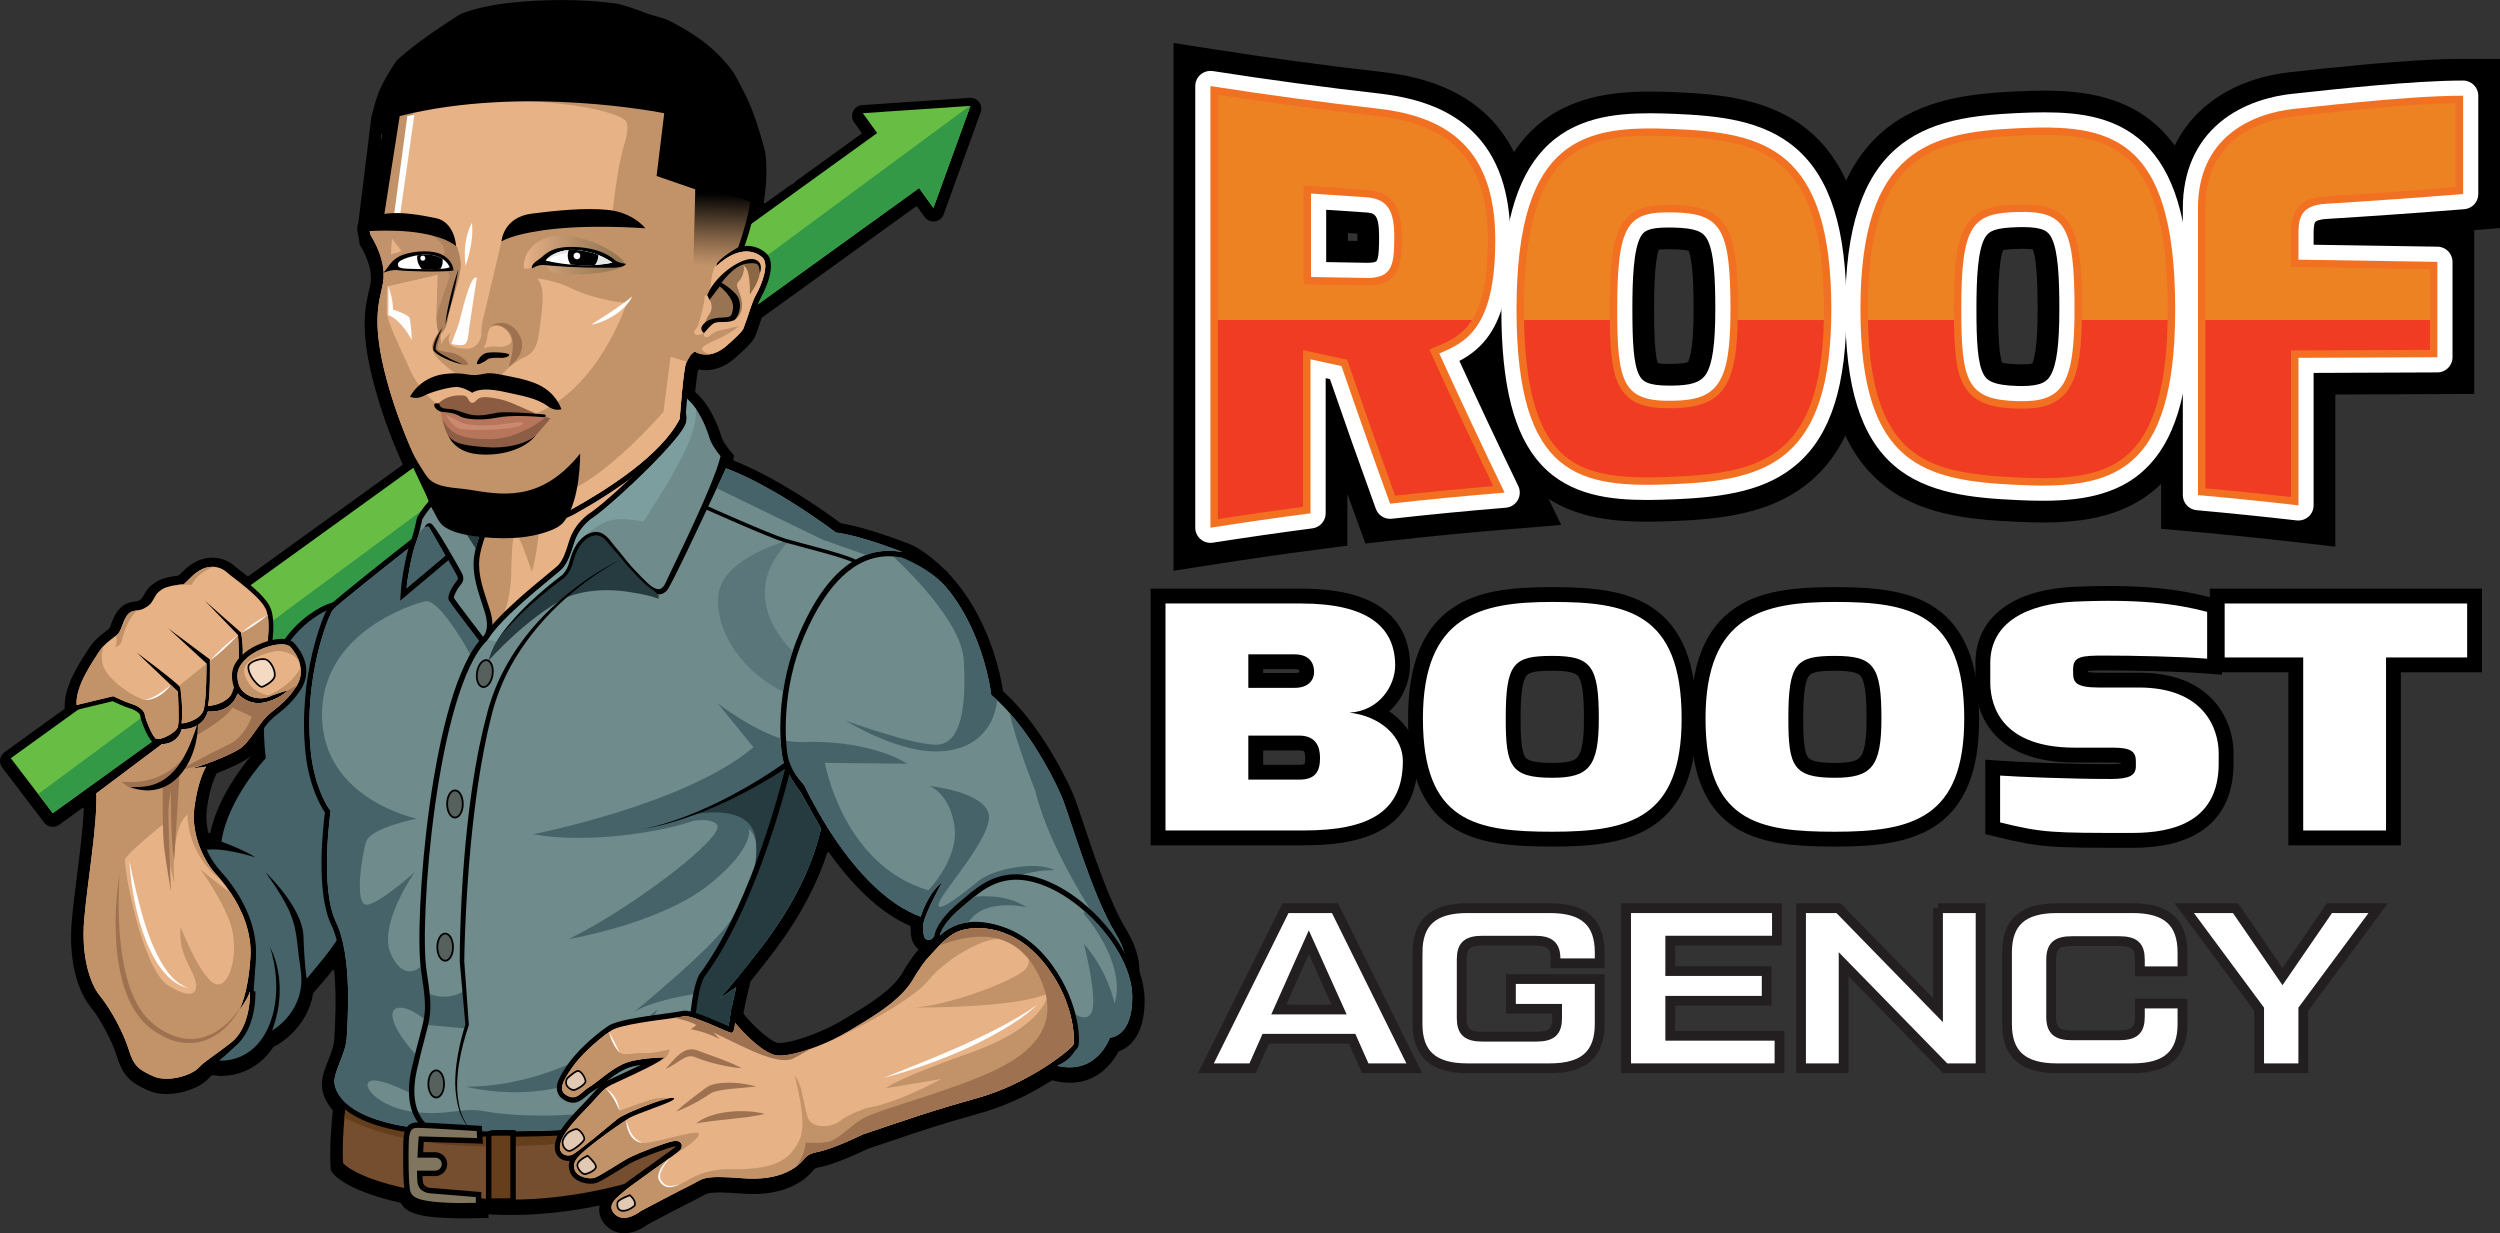 <?xml version="1.0" encoding="UTF-8"?>
<svg id="Layer_1" data-name="Layer 1" xmlns="http://www.w3.org/2000/svg" xmlns:xlink="http://www.w3.org/1999/xlink" viewBox="0 0 3359.56 1657.23">
  <rect x="0" y="0" width="3359.56" height="1657.23" fill="#333333" stroke="none"/>
  <defs>
    <style>
      .cls-1 {
        fill: #e19c83;
      }

      .cls-1, .cls-2, .cls-3 {
        opacity: .5;
      }

      .cls-4 {
        fill: #349946;
      }

      .cls-5 {
        fill: #9e7250;
      }

      .cls-6 {
        fill: #ad825d;
      }

      .cls-7 {
        fill: #754d2f;
      }

      .cls-8 {
        fill: url(#linear-gradient-3);
      }

      .cls-9 {
        fill: url(#linear-gradient-2);
      }

      .cls-10 {
        fill: #8c5c42;
      }

      .cls-11 {
        fill: url(#linear-gradient);
      }

      .cls-12 {
        fill: #b7765c;
      }

      .cls-2, .cls-13, .cls-14 {
        fill: #fff;
      }

      .cls-15 {
        fill: #8a6846;
      }

      .cls-16 {
        fill: #fdfefd;
      }

      .cls-17 {
        fill: #7c9e9e;
      }

      .cls-18 {
        fill: #80755e;
      }

      .cls-19 {
        fill: #8d5d45;
      }

      .cls-13 {
        stroke: #231f20;
        stroke-width: 13.12px;
      }

      .cls-13, .cls-20, .cls-21 {
        stroke-miterlimit: 10;
      }

      .cls-3, .cls-22 {
        fill: #46636a;
      }

      .cls-23 {
        fill: #eb2127;
      }

      .cls-24 {
        fill: #68bd45;
      }

      .cls-25 {
        fill: #f27022;
      }

      .cls-26 {
        fill: #6f8b8c;
      }

      .cls-27 {
        fill: #c1926b;
      }

      .cls-28 {
        fill: #56605d;
      }

      .cls-29 {
        fill: #c29369;
      }

      .cls-20 {
        stroke-width: 7.3px;
      }

      .cls-20, .cls-21 {
        fill: none;
        stroke: #000;
      }

      .cls-21 {
        stroke-width: 4.87px;
      }

      .cls-30 {
        fill: #e5e6e7;
      }

      .cls-31 {
        fill: #987453;
      }

      .cls-32 {
        fill: #653f1b;
      }

      .cls-33 {
        fill: #e8b287;
      }

      .cls-34 {
        fill: #263b40;
      }
    </style>
    <linearGradient id="linear-gradient" x1="2468.31" y1="697.49" x2="2468.31" y2="127.29" gradientUnits="userSpaceOnUse">
      <stop offset=".47" stop-color="#ef3c23"/>
      <stop offset=".47" stop-color="#ee4623"/>
      <stop offset=".47" stop-color="#ee5c23"/>
      <stop offset=".47" stop-color="#ed6d23"/>
      <stop offset=".47" stop-color="#ed7923"/>
      <stop offset=".47" stop-color="#ed8023"/>
      <stop offset=".47" stop-color="#ed8223"/>
    </linearGradient>
    <linearGradient id="linear-gradient-2" x1="24.35" y1="334.86" x2="159.79" y2="334.86" gradientTransform="translate(872.52 10.47) rotate(-178.52) scale(1 -1)" gradientUnits="userSpaceOnUse">
      <stop offset="0" stop-color="#947654"/>
      <stop offset=".19" stop-color="#9c7c59"/>
      <stop offset=".5" stop-color="#b48d67"/>
      <stop offset=".88" stop-color="#daa87e"/>
      <stop offset="1" stop-color="#e8b287"/>
    </linearGradient>
    <linearGradient id="linear-gradient-3" x1="-105.3" y1="345.17" x2="-105.3" y2="243.95" gradientTransform="translate(872.52 10.47) rotate(-178.52) scale(1 -1)" gradientUnits="userSpaceOnUse">
      <stop offset="0" stop-color="#c29369"/>
      <stop offset=".12" stop-color="#b18660"/>
      <stop offset=".36" stop-color="#866548"/>
      <stop offset=".68" stop-color="#403123"/>
      <stop offset=".96" stop-color="#010101"/>
    </linearGradient>
  </defs>
  <g>
    <g>
      <g>
        <path d="M1577.06,57.75l57.2,8.94c74.35,11.62,149.99,21.81,224.8,30.3l.28.03c61.38,7.31,107.42,26.82,140.75,59.63,39.05,38.45,58.85,94.28,58.84,165.95,0,64.21-10.4,109.58-32.73,142.77-8.57,12.75-18.28,22.57-28.05,30.29,21.95,47.58,44.49,95.28,68.38,144.72l31.42,65.02-71.97,5.93c-50.66,4.17-101.95,9.13-152.44,14.74l-38.73,4.3-13.31-36.63c-3.63-9.99-7.26-20.02-10.87-30.05v69.56s-43.11,5.65-43.11,5.65c-44.29,5.81-89.12,12.26-133.25,19.17l-57.22,8.96V57.75ZM1840.32,323.86h0ZM1824.06,323.76c.03-2.43.03-4.54.03-5.86,0-1.44-.02-2.75-.05-3.93-4.22-.27-8.46-.55-12.71-.83v10.4c4.24.07,8.49.15,12.73.22Z"/>
        <path d="M2213.59,701.04c-34.68,0-61.89-3.13-85.64-9.86-31.43-8.91-57.78-24.74-78.34-47.06-41.76-45.33-61.21-117.91-61.21-228.4,0-113.42,20.68-188.2,65.07-235.34,47.84-50.8,112.93-57.31,164.28-57.31,10.03,0,20.74.26,33.7.81,60.75,2.54,129.93,9,181.47,53.68,52.95,45.91,77.62,121.51,77.61,237.91,0,111.37-24.01,184.3-75.58,229.49-23.48,20.57-52.16,34.82-87.69,43.56-25.8,6.34-55.36,9.92-95.84,11.59-14.75.64-26.77.94-37.84.94ZM2227.68,488.01c2.67.49,7.47,1.05,15.49,1.05,1.57,0,3.24-.02,4.96-.06h.13c12.83-.28,18.25-1.76,20.05-2.42.81-1.52,2.71-5.9,4.36-15.67,2.18-12.91,3.23-31.04,3.23-55.42,0-27.55-.86-46.86-2.72-60.77-1.36-10.2-2.99-15.36-3.93-17.67-2.59-.7-8.56-1.81-20.98-2.08h-.11c-2.21-.05-4.29-.08-6.18-.08-6.44,0-10.53.32-13.03.65-.96,2.97-2.29,8.31-3.43,17.3-1.86,14.68-2.72,34.61-2.72,62.74,0,26.71.59,43.5,1.96,56.14.93,8.58,2.1,13.58,2.92,16.28Z"/>
        <path d="M2745.1,702.11c-10.75,0-22.44-.32-35.72-.97-64.72-2.97-132.15-9.54-182.92-53.21-51.8-44.56-75.92-118.43-75.92-232.46,0-57.95,6.23-105.09,19.04-144.13,12.9-39.3,33.08-70.99,59.97-94.19,51.87-44.74,120.02-51.49,179.83-54.31,14.57-.7,26.51-1.02,37.55-1.02,51.33,0,116.28,6.68,163.36,58.78,42.52,47.05,62.32,121.77,62.32,235.16,0,109.35-19.64,181.71-61.8,227.71-47.64,51.98-113.58,58.65-165.72,58.65ZM2690.37,487.16c2.8.81,9.24,2.08,22.53,2.4h.14c1.46.04,2.87.06,4.2.06h0c7.64,0,11.79-.65,13.78-1.11.94-2.1,2.63-6.83,4.1-16.19,2.1-13.32,3.12-31.88,3.12-56.72,0-28.27-.85-48.13-2.67-62.5-1.23-9.73-2.71-15.15-3.69-17.93-2.37-.4-6.55-.83-13.5-.83-1.67,0-3.47.02-5.35.08h-.13c-12.15.29-18.24,1.15-21.19,1.81-.96,2.58-2.47,7.83-3.75,17.51-1.91,14.39-2.8,34.01-2.8,61.77,0,26.36.6,42.88,2.01,55.25,1.05,9.23,2.38,14.1,3.2,16.41Z"/>
        <path d="M3083.06,728.33c-44.32-5.09-89.32-9.69-133.77-13.67l-45.13-4.04v-431c0-72.18,32.85-114.68,60.41-137.62,37.34-31.09,82.17-41.65,113.2-45.03l51.85-5.66v.16c50.66-5.27,127.38-12.41,179.8-12.41l50.14.05v227.41l-34.62,2.76v220.15l-49.38.17c-41.7.14-88.98.32-137.3.54v204.51l-55.2-6.34Z"/>
      </g>
      <g>
        <path class="cls-14" d="M1626.61,729.52c-4.82,0-9.53-1.71-13.25-4.9-4.53-3.87-7.13-9.53-7.13-15.49V115.65c0-5.96,2.6-11.61,7.13-15.49,3.72-3.18,8.43-4.9,13.25-4.9,1.05,0,2.1.08,3.15.24,74.76,11.68,150.8,21.93,226.01,30.47.04,0,.08,0,.11.01,54.72,6.52,95.19,23.35,123.74,51.45,33.74,33.22,50.14,80.71,50.14,145.17,0,57.34-9.08,98.72-27.76,126.5-12.18,18.11-27.06,28.66-40.85,35.9,25.35,55.38,51.33,110.56,79.12,168.09,2.92,6.05,2.68,13.15-.66,18.98-3.33,5.83-9.33,9.65-16.02,10.2-50.93,4.19-102.5,9.18-153.27,14.82-.76.08-1.51.13-2.26.13-8.49,0-16.19-5.3-19.15-13.42-20.99-57.78-41.73-116.38-61.7-174.36-1.92-.41-3.83-.83-5.75-1.24v181.6c0,10.23-7.59,18.88-17.73,20.21-44.54,5.84-89.61,12.33-133.97,19.28-1.05.17-2.11.25-3.16.25ZM1782.16,352.2c18.05.33,36.24.65,54.28.95.34,0,1.1,0,1.11,0,4.19,0,11.4-.37,12.69-2.88,3.03-5.9,3.02-22.47,3.02-32.37,0-31.25-6.96-31.7-18.49-32.46-17.4-1.11-35.02-2.29-52.6-3.51v70.26Z"/>
        <path class="cls-14" d="M2213.59,671.87c-48.83,0-103.96-5.65-142.53-47.52-36.5-39.62-53.5-105.92-53.5-208.64,0-53.7,4.72-97.24,14.44-133.11,9.44-34.85,23.41-61.75,42.7-82.24,39.96-42.42,94.73-48.14,143.05-48.14,9.61,0,19.92.25,32.45.78,58.41,2.44,119.17,8.06,163.61,46.58,46.09,39.96,67.55,108.55,67.55,215.87,0,102.35-20.85,168.31-65.63,207.55-40.86,35.81-95.73,45.06-165.55,47.95-14.3.62-25.94.92-36.59.92ZM2241.98,305.73c-28.11,0-33.34,5.41-37.27,12.49-9.76,17.59-11.08,59.09-11.08,97.37,0,43.74,1.54,73.81,9.16,88.54,3.85,7.43,9.83,14.1,40.38,14.1,1.8,0,3.71-.02,5.67-.07,21.34-.46,36.09-3.21,43.84-15.49,8.57-13.58,12.39-40.47,12.39-87.18,0-39.18-1.38-77.78-11.41-94.78-5.27-8.94-14.29-14.24-44.77-14.89-2.49-.06-4.8-.09-6.92-.09Z"/>
        <path class="cls-14" d="M2745.1,672.94c-10.29,0-21.54-.31-34.38-.94-59.59-2.73-121.49-8.56-165.24-46.19-44.88-38.61-65.78-105.45-65.77-210.35,0-54.81,5.75-98.98,17.59-135.04,11.38-34.67,28.16-61.23,51.31-81.2,20.14-17.37,44.93-29.44,75.78-36.88,28.63-6.91,59.73-9.12,86.37-10.38,14.11-.68,25.61-.99,36.18-.99,48.11,0,102.57,5.84,141.71,49.16,37.38,41.37,54.79,109.88,54.79,215.61,0,101.61-17.2,167.7-54.14,208-17.32,18.9-38.72,31.92-65.41,39.79-21.74,6.41-46.78,9.4-78.8,9.4ZM2718.39,305.17c-1.96,0-3.96.03-6.13.09-30.89.74-39.16,5.09-44.35,13.39-10.51,16.83-11.92,58.4-11.92,96.85,0,43.6,1.63,73.49,9.74,87.8,4.16,7.34,11.18,14.58,46.47,15.41,1.77.05,3.44.07,5.03.07,27.74,0,34.2-7.17,38.44-14.51,8.11-14.05,11.73-41.4,11.73-88.67,0-39.51-1.3-78.54-10.7-96.36-4.06-7.7-9.75-14.07-38.32-14.07Z"/>
        <path class="cls-14" d="M3088.71,699.49c-.77,0-1.55-.04-2.33-.13-44.55-5.12-89.8-9.74-134.49-13.74-10.51-.94-18.56-9.75-18.56-20.3v-385.69c0-48.19,17.26-88.02,49.9-115.2,31.76-26.44,70.66-35.5,97.7-38.46.58-.06,1.16-.1,1.74-.11,1.96-.18,7.89-.83,14.13-1.51,40.13-4.4,146.74-16.1,212.62-16.1h.61c11.25.01,20.36,9.13,20.36,20.38v132.16c0,10.63-8.17,19.47-18.76,20.32-61.39,4.9-123.81,9.31-185.53,13.13-8.11.51-13.78,2.24-15.13,4.64-1.89,3.34-1.88,11.13-1.88,18v12.01c18.11.28,36.21.56,54.3.85,37.48.58,74.92,1.16,112.32,1.76,11.13.18,20.05,9.25,20.05,20.38v128.2c0,11.23-9.08,20.34-20.31,20.38-50.03.17-108.09.39-166.37.69v177.97c0,5.81-2.48,11.35-6.82,15.21-3.75,3.35-8.59,5.17-13.56,5.17Z"/>
      </g>
      <g>
        <path class="cls-25" d="M1626.61,115.65c75.45,11.79,151.08,21.98,226.86,30.58,90.38,10.77,155.91,52.4,155.9,176.38,0,118.86-39.72,137.35-75.21,152.36,29.23,64.27,58.49,126.42,87.75,186.99-51.33,4.23-102.62,9.18-153.85,14.87-21.79-59.97-43.56-121.51-65.33-184.92-13.89-2.97-27.78-5.98-41.66-9.06,0,68.98,0,137.95,0,206.93-44.88,5.89-89.71,12.34-134.47,19.35V115.65ZM1836.09,373.53c35.45.53,37.54-18.15,37.54-55.62,0-31.7-6.96-50.79-37.54-52.8-24.79-1.59-49.56-3.27-74.32-5.04v112.14c24.76.46,49.53.9,74.32,1.32Z"/>
        <path class="cls-25" d="M2249.33,173.38c120.8,5.06,211.65,25.23,211.64,242.08,0,204.27-85.95,229.94-211.64,235.13-125.69,5.48-211.39-7.41-211.39-234.88,0-234.31,94.08-247.35,211.39-242.34ZM2249.33,538.54c60.05-1.3,76.12-24.31,76.12-123.04,0-108.31-12.58-128.7-76.12-130.05-61.44-1.45-76.08,12.96-76.09,130.15,0,100.16,7.67,124.61,76.09,122.95Z"/>
        <path class="cls-25" d="M2711.73,172.33c120.78-5.78,211.34,7.17,211.34,243.42,0,222.53-85.68,242.07-211.34,235.9-125.67-5.77-211.63-25.59-211.63-236.18,0-216.81,94.34-237.61,211.63-243.14ZM2711.73,539.09c60.03,1.6,76.07-21.4,76.07-123.49,0-111.94-12.55-132.41-76.07-130.72-61.44,1.46-76.11,16.26-76.11,130.62,0,97.79,7.69,121.97,76.11,123.59Z"/>
        <path class="cls-25" d="M2953.72,279.62c0-94.02,70.35-126.95,129.43-133.39.03.56,145.95-17.7,226.86-17.61v132.16c-61.6,4.91-123.33,9.28-185.16,13.11-36.13,2.27-36.14,23.3-36.14,42.99v32.07c62.33.98,124.57,1.93,186.68,2.93v128.2c-62.11.21-124.35.45-186.68.79v198.25c-44.95-5.16-89.95-9.76-134.99-13.8v-385.69Z"/>
      </g>
      <g>
        <path class="cls-11" d="M1636.59,127.29c71.46,11.01,143.99,20.71,215.76,28.85,47.73,5.69,82.41,19.73,105.98,42.93,27.65,27.22,41.08,67.63,41.08,123.53,0,113.94-36.72,129.47-69.12,143.18l-9.44,3.99,4.24,9.33c26.21,57.62,52.95,114.72,81.55,174.13-43.89,3.73-88.14,8.04-131.86,12.83-21.33-58.84-42.38-118.48-62.6-177.38l-1.83-5.34-5.52-1.18c-14.04-3-28.03-6.04-41.59-9.04l-12.13-2.69v210.61c-38.1,5.06-76.53,10.58-114.52,16.45V127.29ZM1751.8,381.99l9.79.18c24.55.46,49.56.91,74.34,1.32.55,0,1.09.01,1.61.01h0c12.77,0,30.78-2.01,39.7-19.38,5.91-11.51,6.37-27.08,6.37-46.23,0-29.51-5.57-60.04-46.86-62.75-24.58-1.57-49.56-3.27-74.26-5.04l-10.69-.77v132.65Z"/>
        <path class="cls-11" d="M2213.59,641.52c-60.69,0-95.52-10.93-120.2-37.73-14.86-16.13-25.73-38.1-33.23-67.17-8.23-31.88-12.23-71.42-12.23-120.91,0-95.98,15.99-159.61,48.88-194.53,32.03-34.01,79.12-38.6,120.95-38.6,9.17,0,19.07.24,31.16.76,64.75,2.71,111.59,10.21,145.02,39.19,18.53,16.06,32.1,38.1,41.48,67.37,10.5,32.77,15.61,73.84,15.6,125.55,0,92.97-17.56,151.66-55.29,184.72-34.17,29.95-83.4,37.83-146.8,40.44-13.92.61-25.14.89-35.33.89ZM2241.98,275.37c-28.94,0-50.87,4.78-63.82,28.12-10.72,19.31-14.89,50.74-14.89,112.1,0,50.74,2,82.11,12.56,102.5,13.88,26.81,40.56,30.51,67.34,30.51,2.05,0,4.2-.03,6.41-.08,44.73-.97,59.87-15.52,68.77-29.63,12.13-19.22,17.08-49.17,17.08-103.39,0-51.68-2.61-88.15-15.61-110.2-14.04-23.81-38.24-29.14-70.27-29.83-2.69-.06-5.18-.1-7.56-.1Z"/>
        <path class="cls-11" d="M2745.1,642.58c-9.79,0-20.55-.29-32.89-.9-68.07-3.12-113.92-10.49-146.93-38.88-37.67-32.41-55.22-91.94-55.21-187.34,0-51.54,5.26-92.62,16.07-125.57,9.61-29.28,23.45-51.42,42.29-67.68,33.85-29.2,80.1-36.93,143.75-39.93,13.64-.65,24.68-.96,34.75-.96,58.74,0,94.39,11.71,119.19,39.16,31.6,34.97,46.96,98.84,46.96,195.25,0,92.27-15.1,153.6-46.16,187.49-25.27,27.57-61.71,39.34-121.83,39.34ZM2718.39,274.81c-2.23,0-4.49.03-6.93.1-26.71.64-54.08,3.3-69.29,27.66-12.05,19.3-16.53,49.91-16.53,112.93,0,66.1,4.81,87.11,13.69,102.78,14.69,25.9,43.36,30.1,72.15,30.79,1.95.05,3.9.08,5.75.08h0c23.53,0,49.62-3.53,64.73-29.69,11.22-19.43,15.8-49.52,15.8-103.85,0-51.61-2.38-88.1-14.2-110.52-14.03-26.6-39.61-30.27-65.18-30.27Z"/>
        <path class="cls-11" d="M3078.74,667.93c-38.18-4.3-76.79-8.24-115.05-11.74v-376.58c0-39.43,13.11-70.34,38.97-91.87,25.72-21.42,58.13-28.98,80.99-31.54,1.4-.05,4.39-.37,16.46-1.69,37.8-4.15,135.25-14.84,199.92-15.84v112.89c-58.25,4.59-117.35,8.75-175.81,12.37-19.81,1.24-32.79,7.79-39.69,20.01-5.81,10.29-5.81,22.32-5.81,32.93v41.89l9.82.16c24.83.39,49.65.78,74.44,1.16,34.17.53,68.31,1.06,102.42,1.61v108.45c-53.65.19-115.61.42-176.76.76l-9.92.05v196.99Z"/>
      </g>
    </g>
    <g>
      <g>
        <path class="cls-23" d="M1566.22,810.99h182.43c89.5,0,126.21,31.67,126.21,83.34,0,25.84-20.08,60.84-61.38,63.34,43.03,5,71.71,33.34,71.71,65.01,0,68.34-45.32,93.34-133.67,93.34h-185.3v-305.04ZM1740.05,924.34c17.21,0,25.82-9.58,25.82-21.25,0-18.34-13.19-23.75-25.82-23.75h-62.53v45.01h62.53ZM1745.79,1047.69c21.8,0,28.11-10.83,28.11-29.17,0-15.42-5.74-30-28.11-30h-68.27v59.17h68.27Z"/>
        <path class="cls-23" d="M2085.98,808.91c99.25,0,173.83,13.75,173.83,156.69,0,134.6-70.56,152.1-173.83,152.1s-173.83-13.33-173.83-152.1,77.45-156.69,173.83-156.69ZM2085.98,1045.19c49.34,0,62.53-15,62.53-79.59,0-70.84-10.33-84.18-62.53-84.18s-62.53,9.58-62.53,84.18c0,63.76,6.31,79.59,62.53,79.59Z"/>
        <path class="cls-23" d="M2465.77,808.91c99.25,0,173.83,13.75,173.83,156.69,0,134.6-70.56,152.1-173.83,152.1s-173.83-13.33-173.83-152.1,77.45-156.69,173.83-156.69ZM2465.77,1045.19c49.34,0,62.53-15,62.53-79.59,0-70.84-10.33-84.18-62.53-84.18s-62.53,9.58-62.53,84.18c0,63.76,6.31,79.59,62.53,79.59Z"/>
        <path class="cls-23" d="M2674.59,891c0-54.59,49.34-79.59,113.59-82.51,84.91-3.75,135.39,2.5,177.84,13.75v62.92c-36.72-2.92-99.82-4.17-137.68-4.17-30.98,0-42.45.83-42.45,18.33v4.58c0,12.92,3.44,20,34.42,20h53.93c87.2,0,107.28,55.01,107.28,88.34v13.75c0,77.51-59.66,93.34-116.46,93.34-107.28,0-119.9,0-177.27-14.17v-62.92c22.95,1.67,95.23,4.58,148.58,4.58,24.67,0,33.85-4.58,33.85-17.09v-6.67c0-12.08-5.16-18.34-30.41-18.34h-51.63c-109,0-113.59-68.76-113.59-88.34v-25.42Z"/>
        <path class="cls-23" d="M2989.55,810.99h325.85v72.51h-109v232.53h-111.29v-232.53h-105.56v-72.51Z"/>
      </g>
      <g>
        <path d="M1546.28,1135.97v-344.92h202.37c48.05,0,83.44,8.49,108.17,25.94,24.85,17.54,37.99,44.29,37.99,77.34,0,18.59-7.21,37.96-19.79,53.14-2.53,3.06-5.26,5.91-8.16,8.54,23.62,15.71,38.27,39.73,38.27,66.67,0,40.3-14.35,70.22-42.65,88.93-25.13,16.61-60.38,24.35-110.96,24.35h-205.24ZM1745.79,1027.75c4.47,0,6.49-.64,7.15-.92.3-.71,1.02-2.99,1.02-8.31,0-6.42-1.44-8.51-1.61-8.73-.41-.54-2.49-1.34-6.56-1.34h-48.33v19.29h48.33ZM1740.05,904.4c3.39,0,5.23-.66,5.86-1.03,0-.07.01-.17.01-.28,0-1.56-.2-2.49-.34-2.88-.59-.32-2.37-.93-5.54-.93h-42.59v5.12h42.59Z"/>
        <path d="M2085.98,1137.64c-32.27,0-54.37-1.35-73.91-4.51-25.67-4.15-46.24-11.65-62.91-22.93-19.17-12.97-33.6-31.46-42.91-54.95-9.45-23.84-14.04-53.17-14.04-89.65,0-72.72,19.47-121.28,59.52-148.45,34.48-23.39,78.61-28.18,134.25-28.18s101.25,4.8,135.41,28.24c19.45,13.35,34.16,32.26,43.73,56.21,9.84,24.64,14.63,54.79,14.63,92.18s-4.6,64.3-14.07,87.96c-9.3,23.26-23.67,41.75-42.7,54.95-36.9,25.61-87.65,29.13-137.01,29.13ZM2085.98,901.36c-21.12,0-30.82,1.85-34.59,6.59-7.17,9.01-8,37.22-8,57.65,0,22.41.78,44.22,6.41,52.04,2.36,3.27,8.67,7.61,36.18,7.61,24.43,0,31-4.09,34.2-8.1,7.52-9.4,8.39-33.92,8.39-51.56,0-21.6-.88-47.56-7.72-56.72-2.78-3.72-9.09-7.52-34.87-7.52Z"/>
        <path d="M2465.77,1137.64c-32.27,0-54.37-1.35-73.91-4.51-25.67-4.15-46.24-11.65-62.91-22.93-19.17-12.97-33.6-31.46-42.91-54.95-9.45-23.84-14.04-53.17-14.04-89.65,0-72.72,19.47-121.28,59.52-148.45,34.48-23.39,78.61-28.18,134.25-28.18s101.25,4.8,135.41,28.24c19.45,13.35,34.16,32.26,43.73,56.21,9.84,24.64,14.63,54.79,14.63,92.18s-4.6,64.3-14.07,87.96c-9.3,23.26-23.67,41.75-42.7,54.95-36.9,25.61-87.65,29.13-137.01,29.13ZM2465.77,901.36c-21.12,0-30.82,1.85-34.59,6.59-7.17,9.01-8,37.22-8,57.65,0,22.41.78,44.22,6.41,52.04,2.36,3.27,8.67,7.61,36.18,7.61,24.43,0,31-4.09,34.2-8.1,7.52-9.4,8.39-33.92,8.39-51.56,0-21.6-.88-47.56-7.72-56.72-2.78-3.72-9.09-7.52-34.87-7.52Z"/>
        <path d="M2865.05,1139.3c-108.4,0-122.33,0-182.05-14.75l-15.16-3.74v-99.98l21.38,1.55c21.17,1.54,92.3,4.53,147.14,4.53,7.05,0,11.36-.43,13.91-.87v-.73c-2.13-.32-5.45-.61-10.46-.61h-51.63c-53.03,0-91.25-15.07-113.6-44.78-13.04-17.33-19.92-39.29-19.92-63.5v-25.42c0-32.57,14.41-59.29,41.66-77.28,22.7-14.98,53.31-23.44,90.97-25.15,16.7-.74,32.61-1.11,47.33-1.11,53.96,0,96.06,4.78,136.53,15.51l14.83,3.93v99.86l-21.52-1.71c-37.9-3.01-102.16-4.1-136.11-4.1-6.2,0-16.58,0-22.51.71v1.43c2.6.45,7.07.91,14.48.91h53.93c44.56,0,78.63,12.91,101.25,38.37,16.51,18.58,25.97,44.06,25.97,69.92v13.75c0,42.43-15.6,73.61-46.37,92.69-22.36,13.86-51.81,20.6-90.03,20.6Z"/>
        <polygon points="3075.16 1135.97 3075.16 903.44 2969.61 903.44 2969.61 791.05 3335.34 791.05 3335.34 903.44 3226.34 903.44 3226.34 1135.97 3075.16 1135.97"/>
      </g>
      <g>
        <path class="cls-14" d="M1566.22,810.99h182.43c89.5,0,126.21,31.67,126.21,83.34,0,25.84-20.08,60.84-61.38,63.34,43.03,5,71.71,33.34,71.71,65.01,0,68.34-45.32,93.34-133.67,93.34h-185.3v-305.04ZM1740.05,924.34c17.21,0,25.82-9.58,25.82-21.25,0-18.34-13.19-23.75-25.82-23.75h-62.53v45.01h62.53ZM1745.79,1047.69c21.8,0,28.11-10.83,28.11-29.17,0-15.42-5.74-30-28.11-30h-68.27v59.17h68.27Z"/>
        <path class="cls-14" d="M2085.98,808.91c99.25,0,173.83,13.75,173.83,156.69,0,134.6-70.56,152.1-173.83,152.1s-173.83-13.33-173.83-152.1,77.45-156.69,173.83-156.69ZM2085.98,1045.19c49.34,0,62.53-15,62.53-79.59,0-70.84-10.33-84.18-62.53-84.18s-62.53,9.58-62.53,84.18c0,63.76,6.31,79.59,62.53,79.59Z"/>
        <path class="cls-14" d="M2465.77,808.91c99.25,0,173.83,13.75,173.83,156.69,0,134.6-70.56,152.1-173.83,152.1s-173.83-13.33-173.83-152.1,77.45-156.69,173.83-156.69ZM2465.77,1045.19c49.34,0,62.53-15,62.53-79.59,0-70.84-10.33-84.18-62.53-84.18s-62.53,9.58-62.53,84.18c0,63.76,6.31,79.59,62.53,79.59Z"/>
        <path class="cls-14" d="M2674.59,891c0-54.59,49.34-79.59,113.59-82.51,84.91-3.75,135.39,2.5,177.84,13.75v62.92c-36.72-2.92-99.82-4.17-137.68-4.17-30.98,0-42.45.83-42.45,18.33v4.58c0,12.92,3.44,20,34.42,20h53.93c87.2,0,107.28,55.01,107.28,88.34v13.75c0,77.51-59.66,93.34-116.46,93.34-107.28,0-119.9,0-177.27-14.17v-62.92c22.95,1.67,95.23,4.58,148.58,4.58,24.67,0,33.85-4.58,33.85-17.09v-6.67c0-12.08-5.16-18.34-30.41-18.34h-51.63c-109,0-113.59-68.76-113.59-88.34v-25.42Z"/>
        <path class="cls-14" d="M2989.55,810.99h325.85v72.51h-109v232.53h-111.29v-232.53h-105.56v-72.51Z"/>
      </g>
    </g>
    <g>
      <path class="cls-13" d="M1834.65,1435.55l-17.58-39.64h-116.16l-17.58,39.64h-62.73l106.86-215.12h66.53l106.51,215.12h-65.84ZM1718.49,1356.57h81l-40.67-90.35-40.33,90.35Z"/>
      <path class="cls-13" d="M1904.97,1280.05c0-40.87,21.37-59.62,66.87-59.62h110.99c45.5,0,66.87,18.75,66.87,59.62v14.44h-59.29v-5.22c0-18.44-7.24-25.2-28.27-25.2h-69.63c-21.03,0-28.27,6.76-28.27,25.2v78.67c0,18.44,7.24,25.2,28.27,25.2h71.7c21.03,0,28.27-6.76,28.27-25.2v-12.29h-62.05v-39.95h119.26v60.23c0,40.87-21.37,59.62-66.87,59.62h-110.99c-45.5,0-66.87-18.75-66.87-59.62v-95.88Z"/>
      <path class="cls-13" d="M2244.49,1391.91h146.84v43.64h-206.13v-215.12h202.68v43.64h-143.39v40.87h129.61v39.95h-129.61v47.02Z"/>
      <path class="cls-13" d="M2604.35,1220.43h57.22v215.12h-47.57l-136.5-139.83v139.83h-57.22v-215.12h50.33l133.74,137.06v-137.06Z"/>
      <path class="cls-13" d="M2763.94,1435.55c-45.5,0-66.87-18.75-66.87-59.62v-95.88c0-40.87,21.37-59.62,66.87-59.62h102.03c45.5,0,66.87,18.75,66.87,59.62v25.2h-57.22v-15.37c0-18.75-7.24-25.2-28.26-25.2h-62.73c-20.68,0-28.27,6.45-28.27,25.2v76.21c0,18.75,7.58,25.2,28.27,25.2h62.73c21.03,0,28.26-6.45,28.26-25.2v-17.52h57.22v27.35c0,40.87-21.37,59.62-66.87,59.62h-102.03Z"/>
      <path class="cls-13" d="M3195.84,1220.43l-100.65,135.83v79.29h-59.29v-79.29l-100.65-135.83h68.94l63.08,91.89,63.08-91.89h65.49Z"/>
    </g>
  </g>
  <path d="M1531.36,1306.25c-.02-.14-.04-.27-.07-.41.12-18.26-6.15-37.78-18.66-58.09-21.29-34.56-44.24-103.61-57.97-144.93-4.65-13.99-8.32-25.04-10.72-31.09-7.32-18.5-34.98-76.3-74.5-121.05-5.82-6.59-11.8-12.75-17.73-18.27-1.12-1.05-2.27-2.12-3.45-3.18-.14-.25-.26-.47-.4-.72-3.58-23.26-19.21-101.03-73.83-158.52l-.96-1.94-3.92-2.97s-.08-.07-.12-.11c-10.67-10.55-22.2-19.82-34.06-27.41-1.6-1.09-7.51-4.87-16.71-7.95-6.64-2.59-54.96-21.2-88.02-26.35-.18-.08-.34-.14-.52-.21-17.54-13.01-82.92-60.02-143.46-83.99-.64-.25-1-.93-.84-1.61l1.04-4.56c.1-.43-.01-.89-.3-1.23l-5.02-5.9c-3.75-4.41-9.97-13.19-11.42-18.06-3.78-12.7-14.41-42.57-35.01-60.32-.37-.32-.56-.82-.51-1.31,1.75-17.11,3.01-25.07,3.6-27.57.42-.72.8-1.4,1.15-2.06,3.11.65,6.32.97,9.59.97,14.01,0,27.66-5.85,40.57-17.38,20.38-18.2,24.5-23.16,27.55-33.18.27-.89.52-1.73.97-2.8,2.05-4.83,3.84-10.56,5.81-16.59.18-.24.34-.47.52-.71l206.7-149.16c.63-.46,1.51-.31,1.97.32l9.28,12.88c1.79,2.48,4.09,4.63,6.91,5.8,2.26.94,4.6,1.29,7.02,1.04,2.55-.26,4.99-1.19,7.05-2.68,2.07-1.49,3.72-3.52,4.77-5.84l.15-.33,49.8-137.21c1.92-4.65,1.3-10.01-1.65-14.09-2.73-3.79-7.15-6.06-11.82-6.06-.42,0-.84.02-1.27.06l-144.83,9.8c-2.54.26-4.99,1.19-7.04,2.67-2.09,1.49-3.74,3.53-4.79,5.86-2.13,4.74-1.57,10.3,1.47,14.51l9.91,13.75c.46.63.31,1.51-.32,1.97l-87.12,62.87c-2.11,2.67-5,4.68-8.21,5.93l-33.29,24.02c-1.02.74-2.39-.14-2.2-1.38,3.94-25.01,4.51-47.81,1.77-67.97-6.76-24.9-14.09-49.73-25.07-73-15.92-33.74-40.31-60.08-71.48-80.4-30.52-19.89-65.08-35.06-100.19-44.86-24.05-3.45-49.8-5.21-76.69-5.21-51.44,0-88.83,6.32-90.4,6.59l-3.49.72c-14.77,2.52-28.22,6.27-40.56,10.85-1.2.65-2.42,1.29-3.66,1.9-27.97,18.08-56.79,37.21-81.85,59.52-.98,1.12-1.98,2.23-2.95,3.36-8.35,12.21-15.7,25.05-22,38.41-.34.9-.7,1.77-1.04,2.68-4.03,10.84-7,22.17-9.85,33.53l-17.44,141.61c-.02.08-.04.16-.05.25-.32.95-.65,2.06-.92,3.21-.17.68-.31,1.37-.44,2.07-.11,3.02-.02,5.8.53,8.17,1.18,5.08,2.13,10.22,2.59,15.41.01.04.02.08.03.12.61,1.24,1.26,2.48,2.03,3.7l.68,1.15c.34.54.69,1.14,1.14,1.98,3.09,5.58,10.39,20.23,11.25,35.55.22,3.53.06,6.8-.48,9.71-.2,1.07-.42,2.17-.65,3.31l-.08.43c-.4,1.87-.84,3.77-1.3,5.75-5.4,23.29-12.79,55.17,7.65,130.22,11.63,42.65,26.24,78.27,37.36,103.24.27.61.07,1.3-.47,1.69l-206.43,148.96c-.51.37-1.19.36-1.69-.03-2.35-1.86-4.94-3.87-7.89-6.14-3.35-2.57-7.13-5.49-8.3-6.59-3.41-3.19-12.88-10.73-27.22-11.84l-.35-.02c-1.03-.07-2.08-.11-3.14-.11-14.45,0-28.15,6.55-40.56,19.29l-4.56,4.47c-.28.14-.52.25-.8.39-3.44.38-7.9,1-12.4,1.98h-.21l-1.81.43c-6.45,1.53-11.75,3.63-15.73,6.23-8.38,5.44-11.7,9.65-14.95,15.61-.32.59-.66,1.23-1.14,1.96-.69,1.06-1.27,2.04-1.82,2.96-1.25,2.1-1.38,2.32-5.23,4.47-.92.51-1.89.71-3.87.98l-.9.13c-5.97.82-15.95,2.18-23.9,13.51-4.24,6-6.45,12.04-8.24,16.92-.76,2.08-1.79,4.87-2.43,5.96-.09.07-.18.14-.28.22-1.04.82-2.18,1.68-3.49,2.66-4.57,3.45-10.26,7.73-15.53,13.34-3.22,3.39-5.87,6.79-8.13,10.42-.72,1.16-1.67,2.61-2.95,4.58-10.19,15.61-31.28,47.9-29.47,75.65.03.48-.18.93-.56,1.21l-80.39,58.01c-6.52,4.71-8,13.84-3.15,20.56l56.18,73.71c2.73,3.79,7.15,6.05,11.83,6.05,3.08,0,6.02-.95,8.53-2.75l30.83-22.25c.95-.69,2.3,0,2.25,1.17-1.01,25.75-5.15,58.31-9.17,90-2.77,21.81-5.39,42.41-6.93,60.29-4.91,56.8,9.84,96.94,25.28,115.58,12.75,15.41,29.22,46.27,35.23,66,8.63,28.47,20.11,36.31,42.46,46.31,7.08,3.17,15.32,4.77,24.48,4.77,20.79,0,44.6-8.62,55.38-20.05,1.77-1.87,3.39-3.41,5.33-5.02.3-.25.7-.37,1.08-.33l6.82.78c.51.06,2.4.27,5.45.27,10.41,0,45.64-2.85,69.35-38.78.16-.15.32-.3.48-.45l6.14-3.38c.4-.22,39.48-22.19,46.83-68.25.11-.23.21-.46.32-.69l3.76-4.27c9.4-10.67,16.47-19.15,21.82-25.97.78-.99,2.37-.52,2.49.74,3.35,34.84,1.22,71.35.29,87.22l-.3,5.27c-.43,8.16-4.29,17.98-8.02,27.49-4.82,12.27-9.37,23.87-8.4,35.5.54,6.45,3.14,18.62,14.21,31.45.23.27.35.61.32.96-1.79,16.84-4.61,49.41-2.95,75.07l.31,4.79c.1.27.2.51.3.78l2.96,3.77c3.07,3.9,21.55,23.72,89.89,39.06.38.09.72.33.92.67,7.95,13.37,25.22,19.9,80.38,20.42l37.35-.51v-4.99c10.02.62,20.3.93,30.61.93,38.06,0,77.94-4.3,118.85-12.78-.38,1.76-.6,3.6-.62,5.53-.07,5.67,1.6,14.13,9.9,22.21,3.93,3.83,8.5,6.56,13.6,8.12,3.22.98,6.61,1.48,10.11,1.48,13.91,0,25.96-7.7,31.16-11.59.05-.03.08-.05.12-.08,7.75-4.11,50.28-26.65,65.27-33.91,3.21-1.56,5.83-3.05,7.98-4.27,5.69-3.24,8.83-5.02,23.41-5.02,7.36,0,17.21.51,30.11,1.55,5.13.41,10.19.62,15.06.62,33.07,0,53.9-9.65,65.55-17.74,6.43-4.46,11.91-9.62,16.28-15.33.91-1.19,5.05-2.7,7.45-2.96l.99-.1,1-.23c23.44-5.47,54.88-20.52,62.55-24.28.06-.02.11-.04.17-.07,10.68-3.58,20.21-6.8,28.98-9.76l.58-.2c44.15-14.91,68.47-23.13,124.02-38.74,39.86-11.21,74.14-30.54,94.25-43.48l3.21.77c7.13,1.71,14.12,2.58,20.78,2.58,0,0,0,0,0,0,38.18,0,57.84-27.89,65.21-41.68.24-.2.42-.37.66-.57,13.44-4.94,34.99-20.6,34.52-70.12-.11-11.31-2.37-23.53-6.72-36.38ZM282.66,1118.63c-.31,1.46-2.42,1.44-2.77-.01-2.56-10.63-3.2-21.09-1.92-31.22,4.16-32.83,13.19-47.91,13.18-47.91l.3-.46c14.2-5.48,31.55-13.1,40.78-19.3,1.87-1.26,3.68-2.71,5.45-4.32-14.82,17.64-45.34,58.21-55.02,103.2ZM1233.57,1276.88c-9.7,11.12-19.66,28.2-22.02,32.33-.02.03-.03.06-.06.09-14.75,22.8-45.16,41.08-69.61,55.78-3.26,1.96-6.41,3.86-9.37,5.67-5.85,3.55-12.73,7.23-19.91,10.63-9.17,4.36-18.88,8.38-28.09,11.62-15.37,5.43-28.84,8.54-36.97,8.54-.66,0-1.28-.02-1.84-.07-.18-.02-.71-.08-1.59-.35-11.64-3.56-32.16-23.43-43.4-36.78l-1.68-2.9c1.72-9.2,3.96-19.56,6.69-30.86l2.77-11.47c.05-.2.14-.39.27-.55,2.97-3.67,5.94-7.41,8.78-11.09,1.4-1.81,3.13-3.97,5.13-6.48l.34-.43c20.11-25.2,64.73-81.1,88.61-154.43.36-1.1,1.78-1.34,2.45-.4,26.66,37.54,64.01,78.91,108.76,98.51.5.22.83.72.83,1.27.03,5.84.23,11.13,1.54,16.09,1.59,6.07,4.57,10.37,8.14,13.26.63.51.74,1.39.21,2.01Z"/>
  <g>
    <g>
      <path d="M1257.27,283.47c-.7.5-1.53.83-2.42.92-1.78.18-3.51-.6-4.56-2.05l-16.34-22.66L73.79,1096.85c-2.24,1.61-5.36,1.11-6.97-1.13l-56.33-73.91c-1.61-2.24-1.11-5.36,1.13-6.97L1171.78,177.66l-16.34-22.66c-1.04-1.45-1.24-3.34-.5-4.97.37-.81.93-1.5,1.63-2s1.53-.83,2.42-.92l144.62-9.78c1.78-.18,3.51.6,4.55,2.05,1.04,1.45,1.24,3.34.51,4.97l-49.77,137.12c-.37.81-.94,1.5-1.64,2.01Z"/>
      <polygon class="cls-24" points="1304.11 142.29 1159.5 152.07 1178.76 178.79 14.54 1018.89 70.87 1092.8 1235.09 252.7 1254.35 279.41 1304.11 142.29"/>
      <polygon class="cls-4" points="51.93 1066.52 70.87 1092.8 1235.09 252.7 1254.35 279.41 1304.11 142.3 1302.87 142.42 51.93 1066.52"/>
    </g>
    <g>
      <path d="M650.76,857.91c-1.26-1.03-7.63-6.55-9.21-13.86-.24-1.13-1.48-5.88-2.91-11.38-3.91-15.06-10.46-40.26-13.27-54.44-.78-4.08-1.18-6.6-1.33-8.47-1.18-13.31,3.24-40.18,3.43-41.32l.3-1.78,33.38-44.52-8.87-61.35.31-27.72,233.1-174.12,30.62,4.46-1.18,7.36c-10.89,68.09-3.37,149.07-3.29,149.87l.06.63-5.11,69.1-15.44,94.84-52.24,70.9-2.21.7c-28.03,8.81-93.55,29.38-96.42,29.95-2.77.58-70.67,10.65-84.25,12.66l-3.06.45-2.42-1.98Z"/>
      <path class="cls-33" d="M904.74,581.36l-4.02,54.32-1.02,13.82-15.1,92.75-49.79,67.58s-92.88,29.2-95.68,29.76c-2.78.58-83.91,12.61-83.91,12.61,0,0-5.59-4.58-6.71-9.73-.95-4.43-12.27-46.07-16.15-65.69-.62-3.21-1.07-5.84-1.21-7.62-1.12-12.58,3.35-39.5,3.35-39.5l34.15-45.53-9.23-63.84.26-23.48,227.87-170.21,20.54,2.99c-11.18,69.87-3.35,151.76-3.35,151.76Z"/>
      <path class="cls-29" d="M908.1,429.6l-20.54-2.99-227.87,170.21-.26,23.48,9.23,63.84-34.15,45.53s-.71,4.27-1.49,10.2c-4.81,1.19-9.15,2.45-12.18,3.68-11.6,4.72-25.77,33.07-25.77,33.07,0,0,42.52,105.65,67.43,74.73,24.91-30.92,24.46-79.89,24.46-79.89,0,0,.43-65.27,7.56-54.1,7.13,11.17,20.14,51.11,20.14,51.11,10.08-31.78,12.17-93.21,12.17-93.21-13.86-6.43-17.62-30.47-17.62-30.47,0,0,20.97-13.75,62.51-40.81,41.54-27.06,87.69-102.21,87.69-102.21,0,0,12.6-40.79,18.05-51.96,5.47-11.17,15.96,3.87,16.36,13.31.43,9.44-5.45,172.21-5.45,172.21,0,0,5.3.19,12.34.36l4.02-54.32s-7.82-81.89,3.35-151.76Z"/>
    </g>
    <g>
      <path d="M686.93,1619.4c-10.69,0-21.38-.34-31.78-1.02-166.59-10.87-198.54-49.25-199.82-50.88l-1.4-1.78-.15-2.26c-2.17-33.38,3.66-80.15,3.91-82.13l.8-6.34,509.14-3.97,7.08,76.36-4.27,2.29c-1.3.7-132.05,69.73-283.49,69.73h-.02Z"/>
      <path class="cls-7" d="M966.99,1543.23s-146.87,78.61-311.37,67.85c-165.25-10.78-194.55-48.09-194.55-48.09-1.27-19.47.32-44.03,1.8-60.92v-.02c.83-9.13,1.61-16.04,1.92-18.64.1-.75.15-1.17.15-1.17l12.39-.1,482.99-3.77h.66l.17,1.8.97,10.64,4.87,52.42Z"/>
      <path class="cls-32" d="M962.12,1490.81c-39.22,32.53-207.52,52.74-324.97,49.43-97.62-2.77-155.34-28.25-174.28-38.16v-.02c.83-9.13,1.61-16.04,1.92-18.64l12.53-1.27,45.58-4.62,429.06-17.18,8.35,18.03.83,1.8.97,10.64Z"/>
    </g>
    <g>
      <path d="M212.28,999.56c-3.06,0-5.58-.85-7.51-2.53-6.69-5.84-16.27-30.18-16.56-36.29-.34-1.37-4.56-6.05-12.88-8.58-8.58-2.62-19.4-7.68-23.92-9.87l-54.19,13.09-.62-7.43c-2.07-24.65,18.16-55.62,27.87-70.5,1.24-1.9,2.29-3.51,3.08-4.78,1.9-3.06,4.17-5.96,6.93-8.87,4.75-5.05,10.1-9.08,14.39-12.31,1.28-.97,2.5-1.88,3.62-2.76.38-.3.57-.45.75-.59,2.03-1.65,3.42-5.44,5.03-9.83,1.67-4.55,3.56-9.71,7.07-14.68,5.56-7.93,12.11-8.83,17.38-9.55l.92-.13c2.51-.35,4.78-.75,7.2-2.1,6.12-3.42,7.02-4.94,8.82-7.96.48-.81,1-1.68,1.61-2.62.65-1,1.13-1.88,1.57-2.7,2.27-4.17,4.31-7.26,11.7-12.05,3.07-2,7.35-3.66,12.73-4.94l.73-.17h.13c6.28-1.44,12.69-2.12,16.08-2.4l7.33-7.17c10.66-10.95,22.09-16.56,33.86-16.56.84,0,1.67.03,2.48.09l.28.02c11.31.87,18.73,6.78,21.4,9.27,1.48,1.39,4.97,4.08,9.01,7.19,20.41,15.7,40.75,32.27,45.72,47.23.63,1.83,1.18,3.95,1.62,6.25,3.89,19.83-1.39,46.56-1.62,47.69l-.54,2.7-37.02,23.07c-.63,8.37-1.78,16.79-3.75,24.21-6.55,24.53-30.74,31.65-42.9,32.02-4.94,18.53-30.79,23.11-34.79,23.71-3.24,10.23-23.45,20.84-32.99,20.84Z"/>
      <path class="cls-33" d="M358.01,871.75l-33.07,20.61c3.31-18.67-.27-38.23-.95-41.74-.07-.37-.12-.56-.12-.56l-48.75-42.95,44.66,46.17s.02.19.05.58c.46,5.14,3.55,42.71-3.04,67.49-7.11,26.62-37.16,27.28-37.16,27.28,2.99-16.91,2.56-52.13,2.38-60.62,0-1.22-.02-1.87-.02-1.87l-56.05-41.86,51.55,47.24v.34c.02,4.16.02,45.36-3.43,60.84-3.65,16.33-30.08,19.76-30.08,19.76,2.58-19.54-1.7-48.97-1.7-48.97-.49-.54-1.07-1.14-1.78-1.83-11.68-11.34-52.74-41.71-56.58-44.54l45.68,43.44,9.44,8.96s2.17,39.28.22,47.02c-1.92,7.74-25.12,20.18-30.28,15.67-5.16-4.5-14.16-27.28-14.38-31.78-.22-4.5-6.86-11.17-17.4-14.38-10.51-3.21-25.04-10.51-25.04-10.51l-49.19,11.88c-2.14-25.55,23.35-60.63,30.01-71.38,1.8-2.9,3.89-5.48,6.13-7.84,5.77-6.13,12.48-10.64,17.33-14.46.19-.15.39-.32.58-.46,6.64-5.35,6.86-16.52,13.53-25.97,4.23-6.04,8.81-6.3,13.97-7.03,2.94-.41,6.06-.97,9.42-2.85,9.25-5.16,9.47-7.74,12.68-12.68,3.21-4.94,2.8-7.3,11.39-12.87,2.73-1.78,6.64-3.12,10.73-4.09.07,0,.15-.02.22-.02,8.69-2.07,18.03-2.56,18.03-2.56l9-8.81c11.8-12.12,22.8-15.33,31.64-14.65h.02c7.91.61,14.07,4.33,17.52,7.57,7.3,6.89,46.82,33.07,53.03,51.76.58,1.7,1.05,3.55,1.41,5.45,3.7,18.84-1.61,45.22-1.61,45.22Z"/>
      <path class="cls-29" d="M239.02,929.52s2.17,39.28.22,47.02c-1.92,7.74-25.12,20.18-30.28,15.67-5.16-4.5-14.16-27.28-14.38-31.78-.22-4.5-6.86-11.17-17.4-14.38-10.51-3.21-25.04-10.51-25.04-10.51l-49.19,11.88c-2.14-25.55,23.35-60.63,30.01-71.38,1.8-2.9,3.89-5.48,6.13-7.84-2.53,8.59-3.75,19.35.73,29.25,9.44,20.9,46.09,42.37,54.98,43.22,8.4.83,27.91-11.49,34.78-20.1l9.44,8.96Z"/>
      <path class="cls-29" d="M277.48,891.85c.02,4.16.02,45.36-3.43,60.84-3.65,16.33-30.08,19.76-30.08,19.76,2.58-19.54-1.7-48.97-1.7-48.97-.49-.54-1.07-1.14-1.78-1.83l36.99-29.81Z"/>
      <path class="cls-29" d="M319.82,853.86c.46,5.14,3.55,42.71-3.04,67.49-7.11,26.62-37.16,27.28-37.16,27.28,2.99-16.91,2.56-52.13,2.38-60.62l37.82-34.14Z"/>
      <path class="cls-29" d="M358.01,871.75l-33.07,20.61c3.31-18.67-.27-38.23-.95-41.74l35.63-24.09c3.7,18.84-1.61,45.22-1.61,45.22Z"/>
    </g>
    <g>
      <path d="M297.89,1432.57c-2.49,0-4.01-.16-4.29-.19l-17.32-1.98,13.57-10.95c40.36-32.57,41.26-47.06,44.57-100.98.48-7.77,1-16.29,1.7-25.72,5.23-70.86-52.99-121.53-53.58-122.04l-.81-.69-20.25-31.39,9.5-2.69c4.28-1.21,9.45-1.83,15.39-1.83,1.13,0,2.27.02,3.42.06l.57-4.11c7.35-52.51,48.75-101.95,59.15-113.68-9.34-84.83,15.19-135.63,37.59-163.4,24.93-30.9,52.36-40.77,53.52-41.17l16.24-5.69-7.2,15.64c-13.11,28.49-23.66,73.43-33.19,141.41-8.19,58.4,24.7,131.37,25.04,132.1l.72,1.58-.07,1.74c-.03.87-3.39,87.83-.89,112.8,2.15,21.52,9.46,40.61,12.58,48.76.5,1.32.92,2.39,1.2,3.2,1.35,3.76,3.59,10.07-37.47,56.67l-5.93,6.73c-5.3,43.44-41.98,64.18-42.41,64.42l-8.58,4.72c-20.93,33.8-52.65,36.7-62.77,36.7Z"/>
      <path class="cls-22" d="M443.03,818.71s-105.36,36.93-85.89,200.14c0,0-51.54,54.97-59.55,112.24,0,0,28.63,10.02,45.81,21.19,0,0-47.67-15.75-70.43-9.31l14.32,22.19s61.7,52.54,56.12,128.13c-5.58,75.59,0,92.34-48.96,131.85,0,0,44.95,5.15,66.71-46.1,21.76-51.25,1.57-106.37,1.57-106.37,0,0,27.49,45.95,3.01,112.09,0,0,46.81-25.77,38.22-82.03-8.59-56.26-.43-65.71-47.24-130.56,0,0,49.82,46.38,51.11,86.32,1.29,39.94,4.29,56.69,4.29,56.69,0,0,45.52-52.83,43.38-58.84-2.15-6.01-13.74-18.47-16.32-44.24-2.58-25.77,1.07-119.18,1.07-119.18,0,0-33.71-69.5-25.12-130.77,8.59-61.27,13.03-111.09,27.92-143.44Z"/>
    </g>
    <g>
      <path d="M1500.63,1328.58c-5.02-19.64-27.46-41.91-27.69-42.14l-.26-.27c-7.23-7.88-15.05-15.09-23.23-21.43-45.52-35.37-93.18-38.11-106.7-38.11-1.83,0-2.86.05-2.97.06l-.74-7.99c-15.91,2.48-31.19,8.13-45.63,16.9-22.75,13.74-35.24,30.48-35.36,30.65l-1.26,1.71-1.99.77c-2.64,1.02-5.02,1.51-7.27,1.51-3.05,0-10.42-1.08-13.04-11.06-1.13-4.31-1.23-9.48-1.23-15.3,0-1.52.27-3.36.75-5.45-90.45-33.74-152.77-164.83-159.24-178.92-15.85-17.94-28.69-39.75-38.17-64.84-8.05-21.19-10.57-36.73-10.67-37.38l-.26-1.66,38.68-127.49.86-1.09c2.11-2.66,52.04-65.4,90.28-86.07,11.2-6.04,22.84-9.31,34.59-9.71.79-.03,1.56-.04,2.32-.04,21.02,0,35.37,9.29,37.18,10.52,88.1,56.52,106.69,168.26,109.36,188.33,2.16,1.87,4.24,3.74,6.19,5.59,5.75,5.36,11.52,11.31,17.13,17.65,38.6,43.71,65.62,100.17,72.77,118.23,2.3,5.81,5.94,16.75,10.54,30.6,13.85,41.67,37.02,111.4,58.9,146.91,31.92,51.82,9.93,80.97,8.98,82.19l-9.15,11.69-3.67-14.38Z"/>
      <path class="cls-26" d="M1507.7,1326.77c-5.6-21.9-29.64-45.53-29.64-45.53-7.84-8.54-15.94-15.92-24.14-22.27-55.54-43.15-114.58-39.57-114.58-39.57,80.92-10.15,125.89,23.53,127.11,24.46-13.75-14.6-38.26-33.05-106.91-33.9-28.79-.36-52.32,8.71-69.92,19.4-24.41,14.75-37.45,32.56-37.45,32.56-11.17,4.31-11.61-5.57-11.61-18.03s24.97-57.39,25.75-58.8c-20.59,16.74-29.03,46.78-29.03,46.78-92.19-33.78-156.32-176.37-156.32-176.37-18.62-20.81-30.35-44.39-37.53-63.4-7.89-20.74-10.29-35.95-10.29-35.95l37.8-124.56s50.67-63.98,88.03-84.18c11.41-6.16,22.07-8.52,31.37-8.83,21.12-.68,35.22,9.27,35.22,9.27,93.19,59.7,106.5,185.96,106.5,185.96,2.73,2.29,5.43,4.67,8.08,7.18,5.74,5.35,11.32,11.12,16.67,17.18,37.19,42.1,64.01,97.27,71.45,116.09,9.03,22.76,40.37,130.54,70.02,178.66,29.62,48.09,9.44,73.86,9.44,73.86Z"/>
      <path class="cls-22" d="M1340.12,940.99c-5.52,46.14-39.33,70.8-87.95,68.7-52.25-2.24-113.34-39.79-115.6-41.2,2.8,1.02,97.13,35.41,125.33,32.03,28.62-3.43,37.21-48.67,33.22-113.39-3.21-51.89-76.1-122.61-104.79-148.55,21.12-.68,35.22,9.27,35.22,9.27,93.19,59.7,106.5,185.96,106.5,185.96,2.73,2.29,5.43,4.67,8.08,7.18Z"/>
      <path class="cls-22" d="M1417.07,1169.44s-62.98-4.58-118.52,50.96l-8.93,8.96c-24.41,14.75-37.45,32.56-37.45,32.56-11.17,4.31-11.61-5.57-11.61-18.03s24.97-57.39,25.75-58.8c-20.59,16.74-29.03,46.78-29.03,46.78-92.19-33.78-156.32-176.37-156.32-176.37-18.62-20.81-30.35-44.39-37.53-63.4,11.07,3.48,23.24,5.48,36.36,4.99,62.42-2.29,116.26,13.75,139.16,29.2l-110.51-1.14s24.04,137.43,139.16,171.21c0,0,41.79-42.93,34.92-87.03-6.86-44.1-33.78-53.25-33.78-53.25,0,0,70.99,7.42,79.58,36.63,8.59,29.2-65.27,108.23-67,122.56-1.7,14.31,38.94-20.05,56.12-33.22,17.18-13.17,73.86-26.33,99.64-12.61Z"/>
      <path class="cls-22" d="M1507.7,1326.77c-5.6-21.9-29.64-45.53-29.64-45.53-7.84-8.54-15.94-15.92-24.14-22.27,11.85,1.97,25.48,5.96,31.88,14.12,0,0,9.15-4.02-13.17-38.94-22.34-34.92-66.44-108.23-81.89-172.94,0,0-25.12-62.08-33.95-103.04,37.19,42.1,64.01,97.27,71.45,116.09,9.03,22.76,40.37,130.54,70.02,178.66,29.62,48.09,9.44,73.86,9.44,73.86Z"/>
    </g>
    <g>
      <g>
        <path d="M672.52,1527.55c-18.27,0-37.88-.22-58.28-.64-154.4-3.22-170.72-55.25-172.04-71.11-.78-9.41,3.38-20,7.78-31.22,4.01-10.21,8.15-20.76,8.67-30.47.08-1.46.18-3.21.3-5.21,1.52-25.93,6.13-104.82-13.9-146.42-21.07-43.77-10.77-132.58-8.38-150.69-3.16-4.34-6.43-10.31-9.94-18.12-8.3-18.49-13.71-38.95-16.08-60.82-11.12-102.71,24.41-189.85,31.34-198.22,6.76-8.17,91.95-75.22,114.51-92.92l1.37-9.15,6.05-19.21,13.52-5.77,10.25-2.05,19.64,1.16,25.61,48.38.21,1.05c10.02,50.1,10.02,51.21,10.02,52.11.06,1.49,1.53,22.19,2.49,35.49l8.46,25.18,4.38-5.51c18.98-23.73,57.57-55.51,78.3-72.58,6.1-5.03,12.4-10.22,13.75-11.6.29-.4.6-.8.92-1.21,2.82-3.67,6.67-8.7,12.99-29.84,7.63-25.53,26.81-37.81,30.19-39.81,37.76-27.87,116.95-106.56,120.27-122.23,2.75-13-6.29-16.98-8.14-17.65l-4.81-1.74-.09-5.15v-23.35l9.45,2.92c30.37,9.37,45.35,52.58,49.23,65.6,2.21,7.44,10.36,18.07,13.31,21.54l2.37,2.79-.81,3.57c-.43,1.91-.98,3.98-1.63,6.21l4.39,1.66c64.02,24.16,136.17,77.27,148.01,86.16,33.38,4.53,86.85,25.49,89.16,26.4l-3.98,13.97c-5.64-1.02-11.25-1.54-16.67-1.54-45.21,0-83.53,36.01-113.89,107.04-30.59,71.57-26.17,142.05-21.89,163.17,3.01,14.83,17.38,35.7,22.66,42.49l.33.43,29.14,51.61-.63,2.76c-19.62,85.37-72.34,151.42-94.85,179.63-2.18,2.73-4.05,5.08-5.56,7.02-3.3,4.27-6.77,8.62-10.22,12.85l-3.35,13.89c-15.68,64.96-11.22,80.07-8.55,89.09,2.32,7.85,3.4,13.59-1.07,26.91-11.84,35.21-57.35,53-59.28,53.74-52.05,20.1-133.08,29.47-254.98,29.47h-.01Z"/>
        <path class="cls-26" d="M1212.64,741.84c-2.97-.54-5.89-.95-8.79-1.22-14.33-1.36-27.74.46-40.28,5.13-37.24,13.8-66.66,52.47-89.51,105.89-3.36,7.84-6.28,15.65-8.83,23.39-6.33,18.93-10.42,37.38-12.95,54.47-3.65,24.51-4.14,46.24-3.41,62.69.56,12.24,1.78,21.56,2.87,26.94.54,2.68,1.36,5.48,2.41,8.3,1.1,2.94,2.41,5.91,3.85,8.83,1.97,3.99,4.16,7.91,6.3,11.46,5.87,9.71,11.49,16.91,11.49,16.91l27.48,48.67c-21.17,92.21-82.45,162.35-99.05,183.82-16.62,21.49-37.24,44.68-37.24,44.68l22.34-15.19c-25.77,106.79,1.44,83.04-9.44,115.38-10.88,32.37-54.98,49.26-54.98,49.26-5.72,2.21-11.78,4.28-18.2,6.18-63.49,19.13-161.26,24.9-292.31,22.17-144.29-3.02-163.64-48.97-164.93-64.42-1.27-15.48,15.33-38.94,16.48-60.72,1.14-21.76,8.01-108.79-14.31-155.17-22.34-46.39-7.3-149.6-7.3-149.6-3.77-4.36-7.57-11.54-10.95-19.03-8.32-18.54-13.29-38.4-15.48-58.63-10.9-100.75,23.46-185.2,29.72-192.77,5.5-6.64,76.54-62.81,104.48-84.81,6.91-5.45,11.2-8.81,11.2-8.81l1.73-11.46,4.87-15.45,9.73-4.14,8.57-1.73,14.6.85,23.19,43.81s9.88,49.4,9.88,50.69,2.58,36.92,2.58,36.92l9.44,28.13,2.56,5.01.36.71,1.83,3.53,2.19-2.75,9.39-11.85c25.77-32.22,88.9-79.9,92.04-84.18,3.16-4.31,7.74-8.59,15.19-33.51,7.45-24.9,27.21-35.78,27.21-35.78,24.75-18.2,78.02-67.73,105.82-100.51,2.51-2.97,4.82-5.79,6.86-8.42,5.99-7.72,9.88-13.97,10.71-17.91,4.31-20.32-12.87-26.06-12.87-26.06v-13.46c10.76,3.33,19.49,11.97,26.33,21.85,10.22,14.87,16.16,32.49,18.03,38.87,1.05,3.48,2.97,7.28,5.11,10.81,4.4,7.25,9.64,13.39,9.64,13.39-2.14,9.35-7.11,23.12-13.51,38.84-20.66,50.72-56.27,121.73-59.72,129.93-4.5,10.73-10.08,13.09-20.39,5.57-10.12-7.37-57.34-60.02-58.82-61.65,1.14,1.63,38.01,54.25,52.67,65.22,14.89,11.17,20.91,8.88,27.5,2.87,4.87-4.45,46.05-92.29,67.19-137.72,7.42-16.01,12.39-26.77,12.39-26.77,68.29,25.77,147.75,86.32,147.75,86.32,1.24.15,2.56.34,3.94.56.46.07.92.15,1.41.22.46.07.95.17,1.44.24.68.12,1.36.24,2.07.39,1.65.31,3.38.67,5.16,1.05,2,.42,4.03.88,6.1,1.37,1.61.38,3.25.78,4.93,1.2,1.02.24,2.07.51,3.12.8,22.1,5.91,45.32,14.36,55.63,18.25,3.5,1.31,5.52,2.12,5.52,2.12Z"/>
        <path class="cls-22" d="M573.59,1334.08s25.77,13.74,51.11-3.01l2.58,51.11-52.4-4.72-1.29-43.38Z"/>
        <path class="cls-22" d="M1212.64,741.84c-2.97-.54-5.89-.95-8.79-1.22-14.33-1.36-27.74.46-40.28,5.13l-58.29-20.66-142.1-69.02c7.42-16.01,12.39-26.77,12.39-26.77,68.29,25.77,147.75,86.32,147.75,86.32,1.24.15,2.56.34,3.94.56.46.07.92.15,1.41.22.46.07.95.17,1.44.24.68.12,1.36.24,2.07.39,4.89.93,10.37,2.17,16.18,3.63,1.02.24,2.07.51,3.12.8,22.1,5.91,45.32,14.36,55.63,18.25,3.5,1.31,5.52,2.12,5.52,2.12Z"/>
        <path class="cls-34" d="M884.96,799.38s-40.37-35.22-46.81-45.52c-1.76-2.81-3.69-6.6-5.82-10.66-1.95-1.23-3.35-3.03-4.21-5.08-5.75-6.32-11.11-13.48-17.54-18.46-3.98-3.08-6.32-2.89-11.38-2.39-1.7.17-9.93,1.04-10.83,2.54-1.41,2.34-3.22,3.87-5.2,4.74-.58.53-1.19,1.02-1.85,1.44-.86.55-1.8.93-2.77,1.19-2.24,2.6-4.19,5.61-5.69,9.08-6.87,15.89-1.29,20.19-15.46,36.51-14.17,16.32-85.04,55.4-100.93,115.1,0,0,51.11-57.98,104.79-85.04,0,0,30.92-15.03,81.6-7.73,50.68,7.3,41.66,14.6,42.09,4.29Z"/>
        <path class="cls-3" d="M1065.24,875.03c-6.33,18.93-10.42,37.38-12.95,54.47-51.55-25.21-91.6-78.44-87-129.4,4.58-50.96,97.06-75.01,97.06-75.01-73.06,71.23-9.39,138.23,2.9,149.94Z"/>
        <path class="cls-17" d="M920.33,606.26c-21.2,43.81-55.97,94.77-55.97,94.77,0,0-36.8-8.59-53.69,2.02,0,0-29.01,12.8-39.74,41.79-10.73,28.99-6.01,23.19-16.09,32-10.1,8.81-30.93,22.76-60.14,50.47l-27.91,34.78-11.97-2.31,9.39-11.85c25.77-32.22,88.9-79.9,92.04-84.18,3.16-4.31,7.74-8.59,15.19-33.51,7.45-24.9,27.21-35.78,27.21-35.78,33.49-24.63,119.1-106.52,123.39-126.84,4.31-20.32-12.87-26.06-12.87-26.06v-13.46c10.76,3.33,19.49,11.97,26.33,21.85.29,9.98-1.78,28.62-15.16,56.32Z"/>
        <path class="cls-22" d="M1004.22,1297.13c-16.62,21.49-37.24,44.68-37.24,44.68l22.34-15.19c-25.77,106.79,1.44,83.04-9.44,115.38-10.88,32.37-54.98,49.26-54.98,49.26-62.28,24.04-166.22,31.35-310.51,28.35-144.29-3.02-163.64-48.97-164.93-64.42-1.27-15.48,15.33-38.94,16.48-60.72,1.14-21.76,8.01-108.79-14.31-155.17-22.34-46.39-7.3-149.6-7.3-149.6-3.77-4.36-7.57-11.54-10.95-19.03-8.32-18.54-13.29-38.4-15.48-58.63-10.9-100.75,23.46-185.2,29.72-192.77,5.5-6.64,76.54-62.81,104.48-84.81l-2.85,15.53-8.3,50.67,62.13-52.67,13.75,22.32,1.14,12.02-6.3,8.59-3.43,6.3-1.44,4.58,3.72,10.32,38.65,50.4-15.45,20.03s-42.37-79.02-62.42-74.45c-20.03,4.6-140.86,43.54-138.57,155.2,2.29,111.66,127.7,136.85,127.7,136.85,0,0-61.84,12.02-68.14,30.35-6.3,18.33-16.04,85.32,0,85.32s63.76-42.74,65.27-44.07c-1.19,1.68-51.28,72.62-31.47,112.22,20.03,40.08,42.93,11.46,42.93,11.46,0,0,5.74,47.53,3.43,76.15,0,0-21.76-20.03-37.8-17.18-16.01,2.87-5.14,32.08,26.92,65.86,0,0-9.15,38.38-5.72,50.96,0,0-48.67-25.75-59.55-17.74-10.88,8.01,17.18,36.65,63.57,41.23,46.39,4.58,58.97-7.45,92.77-1.14,33.78,6.3,121.95,11.46,200.97-9.15,0,0,26.92-16.04,42.39-20.05,15.45-4.02,26.89-15.45,26.89-21.2s-37.21-3.99-64.69,13.19c0,0,42.93-63.01,70.99-91.07,0,0,7.45-22.9,6.3-29.76,0,0-55.54,7.45-83.04,24.04,0,0,117.11-95.06,133.44-129.42,16.31-34.34,40.35-66.98,30.91-97.91-9.44-30.93-42.93-46.39-80.73-30.93-37.8,15.48-143.47,33.51-219.91,19.76,0,0,204.43-39.5,296.35-116.82l-48.07-59.21c1.65,1.27,45.34,34.9,84.42,47.17.56,12.24,1.78,21.56,2.87,26.94,3.99,19.76,24.04,45.51,24.04,45.51l27.48,48.67c-21.17,92.21-82.45,162.35-99.05,183.82Z"/>
        <path class="cls-34" d="M1004.22,1297.13c-16.62,21.49-37.24,44.68-37.24,44.68l22.34-15.19c-25.77,106.79,1.44,83.04-9.44,115.38-10.88,32.37-54.98,49.26-54.98,49.26-5.72,2.21-11.78,4.28-18.2,6.18,12.12-14.38,25.02-44.1,24.63-47.85-.41-4.28-9.44-26.19-9.44-26.19,0,0,6.89-39.96,10.73-70.87,3.87-30.93,10.32-41.08,10.32-41.08,67.24-90.51,107.84-245.97,115.06-275.2,7.3,14.92,17.79,28.38,17.79,28.38l27.48,48.67c-21.17,92.21-82.45,162.35-99.05,183.82Z"/>
      </g>
      <path class="cls-21" d="M947.24,681.28s86.18,38.65,107.37,44.95c21.19,6.3,80.45,20.33,94.77,28.35"/>
      <polygon class="cls-17" points="650.44 858.29 650.8 859 650.24 858.87 650.44 858.29"/>
      <path d="M667.36,861.8c5.5-8.96,12.05-17.24,18.83-25.26,15.39-17.95,32.69-34.39,50.95-49.39,5.58-4.64,13.42-10.72,18.4-14.52,5.34-5.36,8.66-12.55,10.27-19.89,3.25-11.79,8.72-24.01,18.76-31.75,6.78-5.26,16.72-8.57,24.79-4.12,7.62,4.12,11.92,11.46,17.19,17.68,15.63,18.11,28.97,38.33,46.77,54.45,3,2.6,6.12,5.14,9.77,6.81-7.5-2.97-13.58-8.63-19.45-14.02-5.81-5.55-11.3-11.42-16.6-17.43-8.05-8.93-15.34-18.43-23.51-27.22-5.13-5.68-9.46-12.81-16.19-16.31-6.6-3.41-14.34-.34-19.9,3.91-9.09,7.14-13.88,18.39-17.03,29.28-1.43,6.1-3.8,12.05-7.54,17.11-1.36,1.83-2.65,3.5-4.39,5.07-6.06,4.52-12.76,9.49-18.68,14.26-18.42,14.56-36.05,30.3-52.2,47.36-7.12,7.67-14.13,15.48-20.26,23.98h0Z"/>
    </g>
    <path d="M1211.35,749.01s43.39,15.58,67.02,47.79l-12.88-26.2-32.21-24.48-14.6-8.59-6.44-.43-5.3-.29,6.87,3.29-2.58,6.01.13,2.89Z"/>
    <path d="M835.57,751.07c-60.8,32.84-116.49,84.08-149.74,144.98-10.15,18.92-18.17,38.95-23.83,59.67-2.26,9.55-5.28,20.78-7.27,30.34-12.15,56.3-19.22,114.01-24.04,171.35-2.58,31.55-4.6,64.55-5.78,96.12-.5,12.46-.85,26.77-1.02,38.23,0,0,3.1,42.55,3.1,42.55l3.05,42.55s.04.51.04.51c0,0-.16.46-.16.46-10.53,31.32-19.79,71.01-13.59,103.75,1.39,9.44,4.53,18.81,9.36,27.09,3.25,5.54,7.4,10.61,12.63,14.4-8.15-5.43-13.89-13.76-17.97-22.54-2.74-5.74-4.57-12.33-5.76-18.6-4.97-22.31-2.75-45.57,1.31-67.84,2.45-12.82,5.58-25.37,9.63-37.81,0,0-.13.96-.13.96,0,0-3.82-42.49-3.82-42.49,0-.11-3.78-42.5-3.78-42.6-.01-12.98.27-25.89.62-38.82.84-31.67,2.62-64.83,5.17-96.49,2.21-28.46,5.36-58.21,9.25-86.51.79-6.56,3.31-22.01,4.3-28.7.77-5.47,2.35-13.61,3.31-19.07.97-5.19,2.4-13.88,3.6-19.02.61-2.59,4.5-21.14,5.14-23.66.89-3.58,2.71-10.58,3.59-14.09,0,0,2.4-9.39,2.4-9.39l.6-2.35c.9-3.05,1.33-4.35,2.13-7.01,1.76-6.27,4.15-12.33,6.32-18.46,16.59-42.32,43.68-80.1,76.56-111.3,28.15-26.46,59.95-49.43,94.81-66.17h0Z"/>
    <path class="cls-20" d="M586.76,1522.9s-46.96-12.17-29.78-87.18c17.18-75.01,22.91-64.13,12.6-131.13-10.31-67,13.46-377.65,82.17-446.37"/>
    <g>
      <g>
        <path d="M586.19,1476.09c-6.58,0-11.74-8.55-11.74-19.47s5.16-19.47,11.74-19.47,11.74,8.55,11.74,19.47-5.16,19.47-11.74,19.47Z"/>
        <ellipse class="cls-28" cx="586.19" cy="1456.62" rx="9.31" ry="17.04"/>
      </g>
      <g>
        <path d="M598.22,1292.27c-6.58,0-11.74-8.55-11.74-19.47s5.16-19.47,11.74-19.47,11.74,8.55,11.74,19.47-5.16,19.47-11.74,19.47Z"/>
        <ellipse class="cls-28" cx="598.22" cy="1272.81" rx="9.31" ry="17.04"/>
      </g>
      <g>
        <path d="M611.39,1099.87c-6.58,0-11.74-8.55-11.74-19.47s5.16-19.47,11.74-19.47,11.74,8.55,11.74,19.47-5.16,19.47-11.74,19.47Z"/>
        <ellipse class="cls-28" cx="611.39" cy="1080.4" rx="9.31" ry="17.04"/>
      </g>
      <g>
        <path d="M648.61,924.43c-6.51-.97-10.36-10.18-8.75-20.98,1.6-10.8,7.96-18.5,14.47-17.54,6.51.97,10.36,10.18,8.75,20.98-1.6,10.8-7.96,18.5-14.47,17.54Z"/>
        <ellipse class="cls-28" cx="651.47" cy="905.18" rx="17.04" ry="9.31" transform="translate(-339.52 1416.73) rotate(-81.56)"/>
      </g>
    </g>
    <path class="cls-22" d="M883.67,1356.41s-114.24,103.93-257.68,103.93c0,0,182.1,48.96,257.68-103.93Z"/>
    <path class="cls-22" d="M895.7,1111.61s54.97-18.9,67.86-3.44c12.88,15.46-115.96,113.38-199.28,153.75,0,0,134-22.33,197.56-80.74,0,0,54.11-42.95,43.81-73.87-10.31-30.92-67.86-12.03-109.95,4.29Z"/>
    <path class="cls-34" d="M1064.31,1047.73l-2.26,26.09-9.15,71.57-58.92,71.48c1.48-2.29,28.38-44.17,21.12-90.95-7.45-48.09-83.04-31.49-83.04-31.49,66.1-27.18,108.79-57.07,122.1-67,1.1,2.94,2.41,5.91,3.85,8.83,1.97,3.99,4.16,7.91,6.3,11.46Z"/>
    <path d="M1059.3,1030.4c-52.18,34.08-108.87,62.34-169.3,78.24-8.62,2.2-17.34,4-26.09,5.55,8.69-1.84,17.32-3.94,25.85-6.43,42.55-12.5,82.78-31.95,120.89-54.43,15.14-9.01,30.17-18.58,44.41-28.86,0,0,4.24,5.94,4.24,5.94h0Z"/>
    <path class="cls-20" d="M1059.19,1031.44s-41.8,179.81-116.24,280.02c0,0-6.44,10.16-10.31,41.09-3.87,30.92-10.74,70.86-10.74,70.86,0,0,9.02,21.9,9.45,26.2s-16.61,42.8-29.92,53.11"/>
    <g>
      <path d="M643.14,860.03c-39.05-51.13-39.6-52.59-40.08-53.88-2.93-7.82,8.99-23.27,9.12-23.41,3.13-3.64,4.3-5.01,1.51-10.08-3.57-6.52-7.37-13.29-11.14-19.87l-64.76,54.44,1.26-17.41c1.13-15.55,8.12-51.27,12.91-62.75,4.01-9.61,8.21-30.27,8.25-30.48l.23-1.14.57-1.01c20.03-35.57,83.83-84.66,86.53-86.73l10.76-8.24,1.08,13.5c1.97,24.7,11.07,70.91,11.16,71.38l.67,3.4-2.19,2.69c-11.24,13.77-18.98,31.17-23.66,53.2-4.74,22.3,2.42,43.96,9.35,64.91,1.3,3.93,2.59,7.83,3.79,11.69,9.06,29.15-3.5,40-4.96,41.13l-5.88,4.59-4.53-5.93Z"/>
      <path class="cls-26" d="M651.46,822.42c7.81,25.12-2.46,33.15-2.46,33.15,0,0-38.38-50.28-39.04-52.01s3.89-11.49,7.81-16.04c3.89-4.55,7.37-9.32,2.38-18.4-4.99-9.1-35.14-63.28-41.01-65.66-5.09-2.07-8.23,4.06-8.93,5.67-.12.24-.17.39-.17.39,2.6-2.8,6.28-1.51,6.28-1.51l22.12,38.57-52.06,43.76c1.1-14.94,8.03-50.06,12.36-60.45,1.73-4.14,3.48-10.08,4.94-15.67,2.19-8.44,3.75-16.18,3.75-16.18,5.65-10,15.09-21.29,25.65-32.27,26.04-27.04,58.94-52.23,58.94-52.23,2.02,25.43,11.27,72.23,11.27,72.23-8.42,10.32-17.86,25.75-24.02,51.28-.39,1.66-.78,3.33-1.14,5.06-6.06,28.6,5.5,55.17,13.31,80.31Z"/>
    </g>
    <path class="cls-34" d="M663.31,685.77c-8.42,10.32-17.86,25.75-24.02,51.28l-46.19-71.28c26.04-27.04,58.94-52.23,58.94-52.23,2.02,25.43,11.27,72.23,11.27,72.23Z"/>
    <path class="cls-22" d="M598.45,746.58l-52.06,43.76c1.1-14.94,8.03-50.06,12.36-60.45,1.08-2.59,2.17-5.87,3.19-9.34,1.34-4.56,4.14-8.59,8.07-11.28.07-.05.13-.09.2-.14-.12.24-.17.39-.17.39,2.6-2.8,6.28-1.51,6.28-1.51l22.12,38.57Z"/>
    <path d="M411.21,895.63c-.28-2.01-.72-4.04-1.26-5.95-3.01-10.86-9.3-19.54-14.04-24.91-3.66-4.15-9.51-6.25-17.39-6.25-15.13,0-36.75,8.05-49.22,18.32-16.22,13.36-20.84,26.84-15.45,45.05.18.62.39,1.22.61,1.83l-2.03,6.02c-5.68,16.78-20.78,19.29-29.27,19.29-1.75,0-2.83-.12-2.84-.12h0l-4.41-.56c-.2,1.45-.63,2.84-1.18,4.18-.47,2.92-1.75,5.63-3.67,7.84-1.64,3.33-4.45,6.05-8.43,7.28-6.09,4.12-13.09,4.85-16.9,4.85-.56,0-.92-.02-.97-.02l-4.4-.34c-.13,4.9-2.25,9.72-6.35,12.56-4.54,6.42-11.63,7.69-14.88,7.92-1.48.47-3.12.73-4.93.73l-92.1,69.17.11,3.78c.82,28.09-4.37,68.93-9.39,108.44-2.76,21.72-5.37,42.24-6.89,59.93-4.66,53.91,8.88,91.47,23.11,108.64,13.64,16.49,30.59,48.24,37.02,69.33,7.59,25.05,16.23,30.96,37.2,40.35,5.84,2.61,12.76,3.94,20.57,3.94,18.13,0,39.4-7.49,48.41-17.05,5.1-5.4,9.07-8.23,16.98-13.88,5.87-4.19,13.92-9.93,25.75-19.17,30.09-23.51,28.37-72.43,28.28-74.5l-5.43-.81c2.51-11.12,4.78-25.64,5.98-44.21,2.44-37.74-13.76-70.66-27.78-91.62-4.01-6.03-8.41-11.94-13.09-17.55-2.36-2.85-4.79-5.63-7.45-8.51-11.44-12.36-31.81-45.7-27.03-83.44,4.54-35.81,14.6-51.83,14.68-51.96l2-3.04c16.75-6.32,33.77-14.05,41.73-19.39,8.11-5.47,15.59-16.05,22.84-26.28,4.65-6.57,9.04-12.78,13.12-17.01,3.29-3.42,7.03-6.4,10.99-9.55,8.81-7.01,18.79-14.96,29.75-31.41,6.67-9.97,9.23-20.72,7.63-31.91Z"/>
    <path class="cls-33" d="M397.5,923.49c-15.45,23.19-28.99,28.57-39.94,39.96-10.95,11.37-22.97,34.34-34.78,42.3-11.83,7.93-46.39,22.12-66.8,27.26l21.05-2.77s-10.95,16.67-15.82,55.05c-4.87,38.35,14.6,73.86,28.91,89.32,2.02,2.19,4.48,4.94,7.18,8.2,3.87,4.65,8.25,10.34,12.63,16.94,14.31,21.39,28.84,52.15,26.58,87.1-3.24,49.99-14.38,69.31-15.77,71.53,1.29-1.61,11.2-14.24,15.21-25.72,0,0,2,46.97-25.48,68.44-27.5,21.47-33.8,23.48-43.54,33.78-9.73,10.32-41.49,20.05-60.7,11.46-19.18-8.59-26.33-13.17-33.2-35.8-6.89-22.61-24.63-55.24-38.38-71.87-13.75-16.6-25.77-53.54-21.47-103.36,4.28-49.82,17.6-124.97,16.31-169.21l88.05-66.12s21.05.85,26.62-20.2c0,0,27.5,2.14,35.22-23.61,0,0,30.49,3.85,39.94-24.07,0,0,13.31,15.89,34.14,12.24,20.83-3.65,33.51-16.52,33.51-16.52,0,0-7.35,1.36-23.02,7.37-.8.32-1.65.66-2.53,1-3.65,1.46-7.42,2.14-11.1,2.21-13.77.27-26.45-8.2-29.5-18.54-3.87-13.09-2.8-24.26,13.09-37.36,15.89-13.09,48.33-22.12,56.49-12.87,4.11,4.65,9.83,12.44,12.48,22.02.46,1.61.83,3.29,1.07,5.01,1.17,8.18-.15,17.38-6.47,26.84Z"/>
    <path class="cls-29" d="M402.91,891.63c-1.05-.88-1.87-1.97-2.38-3.36-3.24-8.79-17.4-13.31-26.84-13.31s-31.35,7.52-39.74,14.6c-8.37,7.11-7.93,16.96,1.73,30.49,7.23,10.12,21.54,13.87,28.3,15.11-.8.32-1.65.66-2.53,1-3.65,1.46-7.42,2.14-11.1,2.21-13.77.27-26.45-8.2-29.5-18.54-3.87-13.09-2.8-24.26,13.09-37.36,15.89-13.09,48.33-22.12,56.49-12.87,4.11,4.65,9.83,12.44,12.48,22.02Z"/>
    <path class="cls-29" d="M399.14,920.86c-.49.88-1.05,1.75-1.63,2.63-15.45,23.19-28.99,28.57-39.94,39.96-10.95,11.37-22.97,34.34-34.78,42.3-8.83,5.94-30.37,15.36-49.21,21.88-6.38,2.19-12.44,4.06-17.6,5.38l21.05-2.77s-10.95,16.67-15.82,55.05c-4.87,38.35,14.6,73.86,28.91,89.32,2.02,2.19,4.48,4.94,7.18,8.2-7.62-5.48-43.49-34.07-45.53-87.78,0,0-22.63,12.3-17.47,92.47,0,0-12.88-51.83-15.75-79.3,0,0-47.53,38.35-50.38,46.39-2.87,8.01,22.32,147.72,58.41,170.07,36.07,22.32,44.07,6.86,31.49-18.33-12.61-25.19-17.18-36.65-15.48-60.7,0,0,30.37,77.29,49.84,77.29s29.2-50.96,16.01-85.32c-12.97-33.8-38.67-68.73-39.47-69.82.92.78,23.02,19.69,40.96,31.98,14.31,21.39,28.84,52.15,26.58,87.1-3.24,49.99-14.38,69.31-15.77,71.53,1.29-1.61,11.2-14.24,15.21-25.72,0,0,2,46.97-25.48,68.44-27.5,21.47-33.8,23.48-43.54,33.78-9.73,10.32-41.49,20.05-60.7,11.46-19.18-8.59-26.33-13.17-33.2-35.8-6.89-22.61-24.63-55.24-38.38-71.87-13.75-16.6-25.77-53.54-21.47-103.36,4.28-49.82,17.6-124.97,16.31-169.21l88.05-66.12s21.05.85,26.62-20.2c0,0,11.12.88,21.22-5.13,5.77-3.43,11.2-9.1,13.99-18.47,0,0,30.49,3.85,39.94-24.07,0,0,13.31,15.89,34.14,12.24,19.52-3.43,31.91-14.94,33.37-16.38l.02-.02c.07-.07.12-.12.12-.12,0,0-8.15,1.51-25.55,8.37-3.65,1.46-7.42,2.14-11.1,2.21,16.99-5.11,43.51-20.25,53.64-41.74,1.07,7.42.07,15.67-4.84,24.22Z"/>
    <path class="cls-5" d="M163.45,1050.19s52.83,9.88,87.18-36.51c0,0-8.59,28.35-32.21,39.08-23.62,10.74-41.66,12.45-54.97-2.58Z"/>
    <path class="cls-5" d="M399.14,920.86c-.49.88-1.05,1.75-1.63,2.63-15.45,23.19-28.99,28.57-39.94,39.96-10.95,11.37-22.97,34.34-34.78,42.3-8.83,5.94-30.37,15.36-49.21,21.88l-34.12,7.96s42.52-23.19,66.56-34.34c24.07-11.17,32.22-38.23,32.22-38.23l-25.77-12.02c-12.68,18.18-48.67,37.19-49.79,37.77,3.09-3.36,3.38-8.91,2.73-14.14,5.77-3.43,11.2-9.1,13.99-18.47,0,0,30.49,3.85,39.94-24.07,0,0,13.31,15.89,34.14,12.24,19.52-3.43,31.91-14.94,33.37-16.38l.02-.02c4.16-2.29,8.35-4.72,12.27-7.06Z"/>
    <path class="cls-5" d="M218.85,1054.06s-1.15,63.85,2,87.33c3.15,23.48,8.88,56.98,8.88,56.98,0,0-3.44-83.32-3.44-103.07s3.44-31.21,3.44-31.21c0,0-1.07,61.2,4.37,91.55l7.37-117.6-22.62,16.03Z"/>
    <path d="M265.87,971.39c.55,25.07-8.39,53.82-25.89,72.2-2.65,2.87-5.83,5.57-8.99,7.88-1.22,1.08-4.67,2.97-6.07,3.89-1.43.74-2.89,1.42-4.33,2.11-8.65,3.84-18.43,5.39-27.81,4.4-6.19-.46-12.13-2.21-17.74-4.37,3.02-.04,5.98.26,8.97.13,2.59-.04,6.22-.17,8.75-.54,1.32-.11,3.01-.27,4.27-.57,41.03-6.46,57.42-50.11,68.84-85.12h0Z"/>
    <g>
      <path d="M359.15,885.72c-1.53-.83-3.5-1.24-5.87-1.24-7.18,0-19.18,4.36-20.42,10.15-1.24,5.7,2.53,12.68,2.92,13.36,3.82,7.74,12.14,16.23,15.89,16.23l.37-.02c2.8-.32,15.65-7.03,17.94-14.12,2.29-7.11-3.7-20.54-10.83-24.36ZM367.67,909.32c-1.95,6.01-13.97,12.24-15.89,12.46-1.95.22-9.81-6.81-13.82-14.89,0,0-3.8-6.79-2.73-11.73,1.07-4.94,16.77-10.54,22.78-7.3,6.01,3.21,11.58,15.45,9.66,21.46Z"/>
      <path class="cls-2" d="M337.95,906.89s-3.79-6.8-2.72-11.74c1.07-4.94,16.75-10.52,22.76-7.3,6.01,3.22,11.6,15.46,9.66,21.47s-13.96,12.24-15.89,12.45-9.81-6.8-13.81-14.89Z"/>
    </g>
    <path class="cls-5" d="M264.38,969.1l-2.31-7.52s1.27,3.19,2.31,7.52Z"/>
    <path class="cls-5" d="M323.35,1353.28s0,.05-.02.05h0c-6.83,13.27-16.43,25.37-28.66,34.52-6.17,4.46-12.98,8.21-20.35,10.61-7.33,2.52-15.18,3.47-22.97,3.21-15.68-.61-30.52-6.99-43.18-15.53-6.34-4.21-12.34-9.42-17.56-15.17-5.01-5.93-9.49-12.27-13.14-19.04-3.57-6.8-6.71-13.81-9.14-21.02-2.57-7.18-4.56-14.51-6.25-21.89-3.16-14.81-5.25-29.78-6.05-44.8-.48-7.5-.67-15.02-.71-22.52.05-7.5.21-15,.58-22.48.87-14.96,2.24-29.88,4.83-44.61-.98,14.91-1.37,29.81-1.24,44.69.11,14.88.81,29.73,2.23,44.47,1.45,14.74,3.64,29.39,7.1,43.69,3.45,14.27,8.14,28.28,15.07,41,3.39,6.41,7.52,12.32,12.09,17.83,4.78,5.35,10.11,9.97,16.1,14.18,11.77,8.39,25.35,14.34,39.61,15.54,14.26,1.16,28.74-3.09,40.95-11.09,12.29-7.97,22.49-19.14,30.69-31.59h0s.02-.03.02-.05Z"/>
    <path class="cls-29" d="M184.51,820.28c-12.1,10.2-18.25,30.15-20.83,40.93-.54,2.22-1.73,4.16-3.33,5.65-1.61,1.48-3.65,2.48-5.91,2.82,3.29-3.5,1.97-10.05,2-15.94.19-.15.39-.32.58-.46,6.64-5.35,6.86-16.52,13.53-25.97,4.23-6.04,8.81-6.3,13.97-7.03Z"/>
    <path class="cls-29" d="M287.62,761.75c-9.81,3.41-22.66,10.27-30.13,23.9,0,0-14.24-.22-28.55,2.12,8.69-2.07,18.03-2.56,18.03-2.56l9-8.81c11.8-12.12,22.8-15.33,31.64-14.65Z"/>
    <g>
      <path d="M653.05,1617.96v-91.47c0-7.62,7.52-7.8,11.13-7.88,2.44-.06,5.7-.08,8.95-.08,6.4,0,12.78.07,12.78.07l7.22.08v99.27h-40.08Z"/>
      <path class="cls-32" d="M660.35,1526.49v83.88h25.48v-84.18s-25.48-.3-25.48.3Z"/>
    </g>
    <g>
      <path d="M618.76,1623.97c-61.51-.58-69.7-9.07-74.01-20.1-4.13-10.54-2.81-68.43-2.79-69.01.64-22.12,8.29-26.56,20.41-26.56h.63c7.58,0,75.17,4.13,78.04,4.31l6.45.39,1.45,23.87-79.44-2.32c-.25,3.67-.56,8.52-.86,13.83h16.27c8.84,0,16.03,7.19,16.03,16.03s-7.19,16.03-16.03,16.03h-17.13c.12,5.02.44,7.35.65,8.38,1.36,6.52,8.36,7.32,9.16,7.39l69.16,5.71v21.66l-27.9.39h-.09Z"/>
      <path class="cls-18" d="M561.28,1590.33c-.71-3.4-.92-9.76-.85-17.18h24.47c4.82,0,8.73-3.91,8.73-8.73s-3.91-8.73-8.73-8.73h-23.95c.68-14.92,1.76-28.63,1.76-28.63l78.45,2.29-.57-9.45s-70.15-4.29-77.59-4.29-13.17-.29-13.74,19.47c-.57,19.76-.29,59.55,2.29,66.14,2.58,6.59,6.3,14.89,67.28,15.46l20.61-.29v-7.73l-62.42-5.15s-13.17-.86-15.75-13.17Z"/>
    </g>
    <path d="M906.22,546.85s7.3,2.15,7.95,2.58c.64.43,1.93,3.01,2.79,6.23.86,3.22,2.79,9.45,1.5,12.67-1.29,3.22-3.22,6.66-4.51,7.95s-4.29,3.01-4.29,3.01c0,0-1.07-6.01-1.07-8.16s-2.36-24.27-2.36-24.27Z"/>
    <g>
      <path d="M985.29,96.81c-14.41-19.87-32.4-36.58-53.64-50.42-11.01-7.17-22.56-13.71-34.46-19.63-5.33-1.94-10.87-3.74-16.69-5.37-34.21-9.55-74.27-14.39-119.09-14.39-60.64,0-107.82,8.82-109.8,9.19l-1.24.24-1.1.62c-103.47,58.6-135.62,110.1-136.94,112.27l-.86,1.41-22.08,179.37,32.09-4.89,22.41-143.07c50.27-12.19,107.33-18.37,169.72-18.37,81.69,0,149.33,10.79,170.56,14.58l-10.19,83.35,52.56,18.14-.15,5.93,20.67.53-2,77.62,40.77,1.05,1.97-1.25c4.34-2.76,7.66-4.6,7.7-4.61l2.41-1.33,1.01-2.56c.44-1.11,10.8-27.69,16.96-62.48,4.98-27.96,5.8-53.11,2.42-74.75-5.39-34.49-14.07-70.23-33.01-101.17Z"/>
      <g>
        <path d="M679.88,708.18c-33.53,0-92.37-5.7-100.21-27.05-2.26-6.16-6.74-15.53-12.41-27.39-15.18-31.73-38.12-79.68-54.5-139.75-19.8-72.71-12.73-103.24-7.56-125.53.47-2.03.92-3.98,1.34-5.9l.11-.57c.24-1.16.47-2.31.67-3.43.68-3.69.89-7.75.62-12.06-.97-17.24-9.02-33.43-12.43-39.6-.49-.92-.94-1.69-1.38-2.39l-.19-.32c-.21-.38-.42-.71-.63-1.05-1.52-2.41-2.63-4.92-3.35-7.55-1.27-4.63-1.31-9.45-.09-14.33.41-1.75.98-3.36,1.44-4.56.61-1.51,1.22-2.72,1.71-3.61,8.68-54.03,28.06-159.84,28.25-160.92l.21-1.14.54-1.03c4.98-9.54,20.83-34.13,60.19-56.33,47.33-26.7,111.57-40.82,190.95-41.97,2.09-.03,4.14-.04,6.19-.04,97.93,0,153.12,35.04,182.18,64.44,32.61,33,44.16,69.83,43.96,86.54-.14,12.04-2.72,42.02-4.86,65.06-3.33,36.25-7.38,75.31-8.28,83.92,3.62-.84,7.22-1.26,10.79-1.26,10.52,0,20.46,3.94,27.26,10.81,16.01,16.24-7.16,57.39-7.4,57.81-3.74,6.56-6.72,15.75-9.35,23.86-1.65,5.08-3.21,9.89-4.84,13.74-.62,1.49-.96,2.6-1.32,3.78-2.27,7.45-4.82,11-24.76,28.8-11.1,9.92-22.61,14.94-34.19,14.94-5.84,0-10.58-1.32-13.92-2.69-1.29,1.41-2.07,2.9-3.2,5.03-.69,1.32-1.47,2.8-2.48,4.47-2.07,5.74-5.63,41.11-7.91,72.4l-.11,1.54-.7,1.37c-24.66,48.55-94.23,94.62-148.26,124.71-19.67,10.95-53.23,17.24-92.07,17.24h0Z"/>
        <path class="cls-33" d="M497.33,313.56c.49,1.77,1.26,3.61,2.4,5.43.3.48.6.96.9,1.5.51.83,1.05,1.75,1.56,2.71,5.61,10.13,12.45,26.35,13.37,42.83.29,4.65.1,9.36-.74,13.92-.26,1.37-.54,2.78-.83,4.22-4.81,22.33-15.02,50.17,6.13,127.81,22.52,82.6,58.23,143.38,66.71,166.52,8.48,23.11,133.22,32.6,181.39,5.77,48.17-26.83,120.35-72.64,145.16-121.49,0,0,5.05-69.33,8.82-75.51,3.8-6.18,4.25-10.06,11.44-14.94,0,0,18.64,13.76,43.97-8.85,25.33-22.62,20.12-20.27,24.13-29.87,4.08-9.6,8.04-26.92,14.59-38.41,6.54-11.48,17.75-39.36,8.6-48.64-9.18-9.28-32.15-17.25-62.63,11.51,0,0-.41-12.04,22.23-25.49,0,0,4.66-44.31,8.45-85.57,2.56-27.51,4.71-53.67,4.83-64.44.32-26.97-41.18-145.89-224.57-143.2-183.43,2.65-234.57,75.23-244.48,94.19,0,0-19.8,108.08-28.45,162.18,0,0-.95,1.39-1.89,3.69-.4,1.06-.84,2.3-1.16,3.68-.74,2.96-1.02,6.6.04,10.46Z"/>
        <polygon class="cls-29" points="550.27 147.95 556.86 154.12 538.11 240.18 537.36 290.68 536.73 300.92 504.52 303.6 512.86 180.42 532.66 143.25 550.27 147.95"/>
        <path class="cls-27" d="M497.33,313.56c.49,1.77,1.26,3.61,2.4,5.43.3.48.6.96.9,1.5.51.83,1.05,1.75,1.56,2.71,5.61,10.13,12.45,26.35,13.37,42.83.29,4.65.1,9.36-.74,13.92-.26,1.37-.54,2.78-.83,4.22l1.15,1.73,73-16.68s-1.13,32.94-1.62,51.77c-.05,1.76-.06,3.45.03,5.09.29,15.65,3.93,24.38,3.93,24.38,9.07-6.99,11.33-19.11,12.03-25.75.74-6.61,4.62-17.06,13.17-48.15,2.6-9.42,3.42-17.09,3.3-23.25-.15-7.73-1.77-13.05-3.19-16.29-1.22-2.76-2.31-4.02-2.31-4.02l-8.64-9.74-.03-.03-2.66-2.99-2.07-1.25s-.06-.03-.06-.03l-3.12-1.93-4.3-2.59-16.77-4.86-46.51-1.2-30.56,2.54-1.45,2.63Z"/>
        <path class="cls-6" d="M586.72,425.04c-.07.34-.11.69-.15,1.03.29,15.65,3.93,24.38,3.93,24.38,9.07-6.99,11.33-19.11,12.03-25.75.74-6.61,4.62-17.06,13.17-48.15,2.6-9.42,3.42-17.09,3.3-23.25-1.16-6.06-2.39-12.25-3.19-16.29-.56-2.68-.95-4.42-1.01-4.55-.21-.32-5.36-5.07-9.94-9.21l-.03-.03c-1.78-1.62-3.47-3.1-4.73-4.24-.03-.03-.06-.03-.06-.03-1.26-1.13-2.09-1.84-2.21-1.88-.06-.03-.38-.04-.91-.05-3.48-.12-15.45-.08-15.45-.08,0,0,26.46,16.48,11.15,30.21l3.74,15.61s8.75,1.61,7.06,10.04c-1.73,8.47-15.19,43.41-16.7,52.23Z"/>
        <path class="cls-29" d="M520.14,511.98c22.52,82.6,58.23,143.38,66.71,166.52,7.31,19.91,100.79,29.7,157.38,14.89,9.14-2.37,17.32-5.39,24.01-9.12,48.17-26.83,120.35-72.64,145.16-121.49,0,0,5.05-69.33,8.82-75.51.26-.4.49-.8.72-1.21,3.16-5.51,4.01-9.19,10.72-13.73,0,0,7.43,5.47,19.25,3.82,6.93-.92,15.37-4.31,24.73-12.68,25.33-22.62,20.12-20.27,24.13-29.87,4.08-9.6,8.04-26.92,14.59-38.41,6.54-11.48,17.75-39.36,8.6-48.64-9.18-9.28-32.15-17.25-62.63,11.51,0,0-.06-1.48.86-3.93,1.66-4.64,6.61-12.8,21.38-21.56,0,0,4.66-44.31,8.45-85.57-13.49-29.83-39.88-87.67-44.62-93.79-6.41-8.3-48.32-45.58-48.32-45.58,0,0-92.89-8.3-103.22-8.56-10.36-.27-81.88,37.05-81.88,37.05,0,0,96.87,5.26,124.06,24.8,0,0,9.36,2.47-.31,33.81-9.69,31.34-15.69,92.14-15.69,92.14,0,0-127.35,17.76-139.23,26.34-11.84,8.55-9.9,11.18-9.9,11.18l-23.18,97.88s-4.5,16.31-3.88,24.93c.6,8.59-5.26,21.47-19.96,21.37-14.69-.1-30.38-3.01-21.07-21.87-.71.61-11.98,10.49-12.32,16.2,0,0-3.69-13.91.17-21.38-.77.8-14.2,15.02-12.13,28.51,2.15,13.9,36.23,35.57,36.23,35.57l53.28,1.5s16.01-19.25,33.22-26.75c17.18-7.5,19.03-21.87,21.86-46.35,2.86-24.51,6.77-47.12-3.99-59.77,0,0,24.86,2.65,44.82,12.87,19.96,10.22,59.05,20.08,75.43,19.4,0,0-37.72,119.83-129.08,151.83-91.33,32-144.22-22.18-161.38-59.58-17.12-37.37-32.22-68.06-32.28-80.62-.05-12.56.49-33.59.49-33.59l68.01-15.61,15.01-8.5-63.34-8.63-24.26,14.23c.29,4.65.1,9.36-.74,13.92-4.21,23.19-17.2,49.45,5.3,132.03Z"/>
        <path class="cls-33" d="M744.23,693.38c9.14-2.37,17.32-5.39,24.01-9.12,48.17-26.83,120.35-72.64,145.16-121.49,0,0,5.05-69.33,8.82-75.51.26-.4.49-.8.72-1.21l-21.75-6.56-9.66,74.02s-78.26,90.53-134.7,109.01c-29.9,9.81-24.39,21.76-12.6,30.86Z"/>
        <path class="cls-9" d="M735.14,353.59s-4.18,11.81,17.92,14.32c22.1,2.51,64,.26,83.09-9.5,0,0,8-2.1-1.56-11.03-9.56-8.93-37.01-26.26-70.7-30.45-33.7-4.19-54.8,15.49-58.52,30.91s-1.2,14.28,8.83,12.14c10.03-2.14,20.95-6.39,20.95-6.39Z"/>
        <path class="cls-33" d="M933.76,448.93c3.62,3.23,12.31-1.25,12.31-1.25-1.14,5.25,2.52,5.72,4.38,5.58,1.86-.14,7.75-7.18,16.12-9.01,8.12-1.77,25.09-5.92,26.13-6.14-17.22,16.17-42.41,21.42-48.5,28.65-2.98,3.53,2.4,6.88,8.71,9.39,6.93-.92,15.37-4.31,24.73-12.68,25.33-22.62,20.12-20.27,24.13-29.87,4.08-9.6,8.04-26.92,14.59-38.41,6.54-11.48,17.75-39.36,8.6-48.64-9.18-9.28-32.15-17.25-62.63,11.51,0,0-.06-1.48.86-3.93l-2.14,3.9c-6.57,11.26-6.24,33.82-6.24,33.82l-1.38,11.05c-2.51-9.67-6.53-4.97-6.53-4.97.15,8.7-5.58,29.97-8.35,37.84-2.78,7.87-8.39,9.93-4.77,13.16Z"/>
        <path class="cls-5" d="M658.69,438.9s9.78-8.75,24.19-3.12,33.5,33.42.75,56.96c0,0,12.81-34.58-.7-47.95-13.51-13.37-24.23-5.89-24.23-5.89Z"/>
        <path class="cls-5" d="M612.97,487.46s10.01,4.14,15.03,2.88c5.02-1.26-9.74-14.38-21.06-16.2s-19.05-2.71-19.38-6.04c-.33-3.33,8.56-30.95,8.56-30.95,0,0-10.46,13.31-13.88,22.64-3.43,9.33,1.07,12.08,7.33,16.54,6.26,4.46,23.4,11.13,23.4,11.13Z"/>
        <path d="M518.87,133.3s31.25-51.29,134.18-109.59c0,0,123.42-23.42,225.4,5.05,101.98,28.5,122.79,109.55,132.3,170.41,3.75,23.99,1.61,49.78-2.39,72.23-6.1,34.45-16.55,61.03-16.55,61.03,0,0-3.48,1.92-8.1,4.86l-30.8-.79,2-77.62-20.67-.53.1-3.89-52.01-17.95,10.31-84.33s-188.18-38.48-355.51,3.78l-22.33,142.56-16.58,2.52,20.65-167.72Z"/>
        <path d="M511.48,130.73s42.47-118.59,188.44-121.15l-2.56,30.09s-53.14,40.33-57.62,42.89c-4.48,2.56-38.41,16.65-44.18,19.85-5.76,3.2-44.18,27.53-46.74,29.45s-37.35-1.13-37.35-1.13Z"/>
        <path d="M655.75,28.99l10.24-16.65s84.51-14.51,172.86,0l1.71,18.78s-53.35,19.63-65.73,19.63-37.13-.43-46.52,0c-9.39.43-54.63.43-56.34.43s-16.22-22.19-16.22-22.19Z"/>
        <path d="M673.92,324.4s1.94-32.46,40.86-37.37c31.72-4,71.3-8.17,102.44-4.92,14.51,1.51,28.51,6.61,40.16,15.39,3.69,2.78,7.2,5.94,9.83,9.34,0,0-86.45-7.03-148.81,4.48,0,0-28.55,4.07-44.48,13.08Z"/>
        <g>
          <path d="M841.24,354.57s-9.58-.99-14.11-4.43c-4.53-3.44-18.05-16.54-53.47-18.19-35.42-1.65-40.93,11.14-51.26,17.89-10.33,6.75-7.3,10.9-7.3,10.9,0,0,7.72-5.53,16.74-4.56,9.03.97,42.38,4.05,90.23,3.62,0,0,16.8.25,19.16-5.23Z"/>
          <path class="cls-14" d="M733.29,350.13s13.82,3.72,33.74,5.45c9.12.8,19.53,1.19,30.51.57.63-.02,1.26-.06,1.92-.11,7.61-.46,15.49-1.42,23.35-3.04,0,0-6.7-5.54-18.92-10.35-8.18-3.23-18.84-6.11-31.67-6.75-2.63-.13-5.3-.11-7.95.11-7.27.53-14.41,2.39-20.84,5.87-3.89,2.1-7.63,4.8-10.14,8.25Z"/>
          <path class="cls-30" d="M733.29,350.13c15.01-9.79,32.96-10.42,32.96-10.42l29.65,3.37,4.13,5.63-2.48,7.44c.63-.02,1.26-.06,1.92-.11,7.61-.46,15.49-1.42,23.35-3.04,0,0-6.7-5.54-18.92-10.35-8.18-3.23-18.84-6.11-31.67-6.75-2.63-.13-5.3-.11-7.95.11-7.27.53-14.41,2.39-20.84,5.87-3.89,2.1-7.63,4.8-10.14,8.25Z"/>
          <path d="M762.93,342.76c-.12,4.8,1.39,9.27,4.1,12.82,9.65.85,20.76,1.23,32.43.46,2.69-3.35,4.34-7.61,4.46-12.23,0-.38.02-.78-.03-1.16-8.18-3.23-18.84-6.11-31.67-6.75-2.63-.13-5.3-.11-7.95.11-.81,2.11-1.27,4.36-1.34,6.75Z"/>
          <circle class="cls-14" cx="775.29" cy="343.89" r="4.5"/>
        </g>
        <path d="M609.38,363.38s.14-12.74-15.34-21.08c-11.61-6.26-35.45-5.97-52.87.25-7.76,2.77-14.28,8.17-18.92,14.98-2,2.93-4.48,6.29-6.97,8.97,0,0,11.76-4.87,20.04-3.36,8.27,1.51,62.73,2.91,74.07.25Z"/>
        <path class="cls-14" d="M563.3,361.51c1.22.03,2.42.03,3.61.06,9.98.16,18.46.13,24.91-.27,6.23-.37,10.52-1.05,12.4-2.22,0,0-2.01-6.27-9.51-11.17-6.49-4.19-17.05-7.41-33.95-4.77-.69.11-1.39.22-2.11.35,0,0-22.72,4.13-23.84,11.04-1.15,6.91,7.02,6.56,28.49,6.98Z"/>
        <path d="M562.79,355.66c1.1,2.26,2.5,4.24,4.12,5.92,9.98.16,18.46.13,24.91-.27,2.57-3.64,3.61-8.45,2.89-13.4-6.49-4.19-17.05-7.41-33.95-4.77-.57,3.97.04,8.39,2.03,12.52Z"/>
        <circle class="cls-14" cx="568.17" cy="346.94" r="3.39"/>
        <path d="M616.06,361.89c-4.21,25.3-10.58,50.29-17.72,74.91,1.17-12.64,4-25.56,6.88-37.93,3.06-12.33,6.47-25.07,10.85-36.98h0Z"/>
        <path d="M594.08,440.75c-1.99,4.83-3.98,9.66-5.71,14.57-1.55,4.61-3.41,9.8-3.14,14.57,0,0-.24-.69-.24-.69,1.76,2.19,4.14,3.89,6.46,5.49,2.38,1.61,5.18,3.11,7.75,4.42,7.23,4.1,14.93,7.45,22.72,10.38-8.2-1.23-16.9-4.22-23.92-7.82-5.82-2.7-11.86-5.84-15.77-11.12-.55-9.41,6.76-22.1,11.85-29.81h0Z"/>
        <path d="M673.26,480.93c2.35.11,4.72-.15,6.95-.93,2.1-.73,4.16-1.83,4.01-3.31-.29-2.96-23.17-4.11-30.42-2.45-7.25,1.66-13.03,10.93-12.93,14.26.1,3.33,11.15-2.67,14.56-5.72,2.55-2.29,12.85-2.09,17.83-1.85Z"/>
        <g>
          <path class="cls-12" d="M591.44,550.21s.52,4.28,2.87,13.11c1.03,3.76,2.39,8.38,4.2,13.86,6,18.27,20.15,21.21,55,23.78,34.85,2.56,60.27-8.78,66.55-16.03,6.28-7.22,19.32-22.21,19.32-22.21l-5.05-2.49-3.88-1.92-42.43-5.8-70.06,1.34-26.5-3.63Z"/>
          <path class="cls-10" d="M719.97,555.47s-14.91-6.04-27.97-12.02c-9.18-4.2-18.87-7.24-28.87-8.63-4.74-.66-9.59-1.58-14.39-.98-2.47.31-4.9,1.11-6.87,2.66-2.01,1.59-3.44,4-6.04,4.74-3.81,1.09-5.93-3.4-7.38-6.05-1.95-3.57-5.31-3.87-9.12-3.94-8.14-.16-17.77,1.75-24.55,6.45-9.45,6.54-7.98,6.68-7.98,6.68,0,0,.54,7.77,18.63,8.24,0,0,21.38,8.86,32.64,9.34,11.26.47,35.04-4.82,47.77-4.5,12.74.33,22.51,1.13,22.51,1.13l11.63-3.12Z"/>
          <path d="M732.03,556.98s-51.41-4.83-64.59-2.22c-13.18,2.62-25.07,5.27-37.91,1.79-12.84-3.47-17.55-6.92-28.63-7.2-11.08-.29-10.54-6.74-10.54-6.74,0,0-5.13-1.79-6.66.57-1.54,2.36,3.07,9.87,11.74,10.46,8.67.59,16.39,1.9,22.94,5.95,6.55,4.05,29.59,5.75,48.72,1.81,19.13-3.94,47.16-2.11,64.49-.74,0,0,3.73-1.38.46-3.68Z"/>
          <path d="M720.05,584.93s-67.24,28.39-118.02-.91c0,0,6.49,22.65,38.67,26.21,32.6,3.61,65.59-7.01,79.35-25.3Z"/>
          <path class="cls-19" d="M594.3,563.32c1.03,3.76,2.39,8.38,4.2,13.86,6,18.27,20.15,21.21,55,23.78,34.85,2.56,60.27-8.78,66.55-16.03,6.28-7.22,19.32-22.21,19.32-22.21l-5.05-2.49-.54.11s-34.75,29.97-75.76,29.83c-39.44-.14-51.37-6.38-63.71-26.86Z"/>
          <path class="cls-1" d="M690.13,574.44s12.97-2.28,13.05-5.65c.09-3.36-21.16.76-36.72,2.23-15.56,1.47-39.68,1.04-48.16-3.86-8.48-4.89-18.64-9.83-18.64-9.83,0,0,6.66,17.57,22.13,19.46,15.48,1.9,50.11.73,68.33-2.35Z"/>
        </g>
        <path d="M707.52,511.01c-8.52-2.46-17.29-4.17-25.55-5.84-7.57-1.53-15.49-3.35-23.23-3.64-9.14-.24-15.9,4.3-30.25,1.71-14.34-2.59-25.18-1.2-25.18-1.2-38.57,2.05-52.25,31.07-52.25,31.07,0,0,8.11,4.37,18.5-1.19,10.39-5.55,34.95-12.12,44.36-11.88,9.41.24,20.58,7.73,20.58,7.73,8.72-5.04,20.95-6.39,47.94-.15,18.1,4.18,38.6,7.03,53.85,18.39,9.45,7.04,18.11,3.94,18.12,3.93.26-.09-2.97-6.78-3.16-7.13-3.13-5.79-7.26-11.05-12.09-15.52-8.75-8.1-19.96-12.91-31.66-16.29Z"/>
        <path d="M779.62,609.56s.94,63.94-22.32,92.15c-4.32,5.24-10.79,8.49-16.99,10.96-31.08,12.41-69.38,12.39-102.04,7.89-13.7-1.89-29-4.63-40.74-12.44-7.52-5-11.36-14.73-15.54-22.51-6.48-12.09-11.63-25.16-12.68-38.95-.64-8.35-16.06-30.1-14.1-37.08-1.23-.03,15.55,27.35,19.63,32.22,12,14.33,36.71,13.26,53.91,15.95,42.31,6.63,96.66,19.48,150.86-48.2Z"/>
        <path class="cls-33" d="M649.7,468.04s9.53-3.6,17.61-2.2c8.09,1.4,16.82-1.29,19.59-5.86,2.77-4.57-7.14-23.91-21.44-22.16-14.3,1.75-7.06,16.39-15.76,30.22Z"/>
        <path class="cls-16" d="M640.8,373.33s-8.96,57.4-10.35,68.17c-1.39,10.77-1.63,20.32-7.49,21.83-5.86,1.51-16.46-1.12-16.46-1.12,0,0,5.91-16.2,9.08-24.24,3.16-8.05,15.48-70.35,25.22-64.65Z"/>
        <path class="cls-16" d="M625.6,357.33s11.9-31.83,8.51-57.78c0,0-13.3,21.64-8.51,57.78Z"/>
        <path class="cls-16" d="M522,385.38s6.11,14.56,6.16,30.63c0,0,20.49,6.51,22.25,11.32,1.76,4.81,3.1,29.72,3.1,29.72,0,0-14.41-27.55-31.71-33.57l.2-38.1Z"/>
        <polygon class="cls-16" points="529.14 291.61 537.36 290.68 537.51 289.87 556.86 154.12 547.36 156.04 529.45 289.42 529.14 291.61"/>
        <polygon class="cls-33" points="526.66 320.51 539.8 337.62 525.42 341.82 526.66 320.51"/>
        <path class="cls-15" d="M1020.11,355.95s6.95,13.34-12.43,39.58c0,0,2.22-48.43-15.53-37.25l2.22-5.48,8.76-1.3,7.22-.78s2.2.47,3.16,1.05c.95.58,7.26,1.43,6.59,4.19Z"/>
        <path class="cls-31" d="M989.09,358.75s13.34-8.89,10.19,6.17c-3.16,15.07-11.42,13.01-8.31,21.4,3.11,8.39,14.18,30.29-3.72,43.87,0,0-5.78,2.25-17.42,2.14-11.63-.12-19.55,6.15-19.55,6.15l-5.41,2.08s3.82-11.91,8.61-18.8c4.8-6.9,2.63-16-.07-18.84l.42-9.23s6.9-9.8,6.92-10.35,6.87-8.69,6.89-9.43c.02-.74,21.45-15.15,21.45-15.15Z"/>
        <path d="M1021.02,367.15s6.47-14.43-7.28-18.66c-13.74-4.23-51.28,18.63-63.3,48.06l2.98,6.36,13.81-18.12s19.42,15.05,17.81,29.14c-1.61,14.09-4.6,11.93-17.79,12.98-13.19,1.05-19.67,5.17-23.55,10.75-3.88,5.58,2.37,10.04,2.37,10.04,0,0,9.31-11.95,14.63-14.03,5.32-2.08,20.48.94,26.85-4.43,6.37-5.38,10.87-23.83,1.29-34.05-9.57-10.22-19.28-15.18-19.28-15.18,0,0,16.81-23.4,32.94-25.61,16.13-2.22,17.87.09,18.51,12.76Z"/>
        <path class="cls-16" d="M849.72,398.2c-8.76,18.15-31.52,32.53-50.7,37.22-1.4.33-2.79.65-4.22.89,2.31-1.77,4.71-3.27,7.07-4.8,16.43-10.54,32.74-20.8,47.85-33.31h0Z"/>
        <path class="cls-8" d="M934.3,256.2l-2.56,99.42,29.3,2.42c3.8-10.8,30.78-25.62,30.78-25.62,0,0,10.45-26.58,16.55-61.03-18.71-7.67-45.07-15.54-74.06-15.19Z"/>
        <path d="M612.92,330.79s-1.57-32.47-27.32-37.72c-20.99-4.28-47.18-8.79-67.72-5.81-9.57,1.39-18.78,6.36-26.4,15.04-2.42,2.75-4.71,5.87-6.41,9.25,0,0,57.05-6.27,98.35,5.78,0,0,18.9,4.32,29.5,13.46Z"/>
      </g>
    </g>
    <g>
      <g>
        <g>
          <path d="M1528.5,1339.03c-.38-37.71-26.85-85.08-67.46-120.7-17.69-15.52-36.77-27.59-55.17-34.91-3.69-1.47-7.36-2.76-10.92-3.85-41.89-12.81-68.93,2.66-89.86,19.48-3.95,3.18-7.74,6.43-11.39,9.58-2.27,1.96-4.52,3.89-6.74,5.75-27.23,22.78-30.63,39.59-30.92,41.44l-3.44,21.35,15.01-14.22c9.72-9.22,21.51-14.7,35.05-16.29,10.88-1.31,22.62-.07,34.91,3.69,15.37,4.7,30.81,13.03,45.89,24.77,27.09,21.11,45.41,59.8,53.52,88.97,5.15,18.47,5.73,31.04,4.67,36.17-3.3,15.8-18.76,23.02-22.65,24.6.21,3.33-.91,6.72-2.97,9.52-.9,1.22-1.82,2.43-2.73,3.65l5.86,1.4c49.73,11.92,71.44-25.53,77.25-38.2,9.96-2.26,32.58-12.84,32.11-62.18Z"/>
          <path class="cls-26" d="M1491.52,1394.46s-17.02,50.73-71.11,37.76c0,0,23.32-7.74,28-30.11,1.65-7.94,0-22.66-4.8-39.88-8.71-31.31-27.81-70.89-56.21-93.02-28.53-22.2-59.22-33.1-85.81-29.9-14.45,1.7-27.71,7.59-38.72,18.03,0,0,2.47-15.33,28.51-37.11,5.81-4.85,11.72-10.17,18.04-15.25,22.09-17.75,49.22-32.62,94.26-14.68,18.17,7.22,36.5,19.07,53.09,33.63,36.33,31.87,64.43,76.77,64.81,114.87.53,55.49-30.05,55.65-30.05,55.65Z"/>
          <path class="cls-22" d="M1491.52,1394.46s-17.02,50.73-71.11,37.76c0,0,23.32-7.74,28-30.11,1.65-7.94,0-22.66-4.8-39.88,7.53,4.88,17.43,8.51,22.89-.99,9.58-16.72-9.86-92.86-9.86-92.86,33.45,38.19,41.09,80.38,41.09,80.38,16.85-54.93-40.81-120.18-40.81-120.18l-.16-4.65c36.33,31.87,64.43,76.77,64.81,114.87.53,55.49-30.05,55.65-30.05,55.65Z"/>
        </g>
        <path class="cls-22" d="M1379.88,1219.32s-56.8-13.95-78.29,19.99c-14.45,1.7-27.71,7.59-38.72,18.03,0,0,2.47-15.33,28.51-37.11,5.81-4.85,11.72-10.17,18.04-15.25,21.82-1.95,48.27-.01,70.46,14.33Z"/>
      </g>
      <g>
        <g>
          <path d="M831.48,1642.9c-3.62-1.11-6.88-3.06-9.71-5.82-5.88-5.72-7.05-11.44-7.01-15.23.13-10.42,8.91-17.79,15.32-23.17,1.34-1.13,2.61-2.2,3.43-3,3.41-3.36,17.97-13.83,41.54-30.68,7.91-5.66,15.64-11.18,21.79-15.65,3.72-2.71,6.86-5,9.11-6.71,1.33-1.02,2.22-1.73,2.64-2.09-.55-.02-1.29.02-2.26.2-10.42,1.91-44.23,14.97-55.99,20.79-4.77,2.37-13.24,7.6-21.42,12.65-14.03,8.67-22.89,14.04-27.6,15.53-5.03,1.59-11.88,1.36-18.33-.6-8.28-2.53-14.24-7.39-16.79-13.67-2.3-5.68-2.36-10.68-.8-15.33-2.43.18-4.89-.08-7.2-.79-8.46-2.59-13.44-10.37-12.68-19.83,1.06-13.2,10.81-27.91,34.77-52.48,7.33-7.5,12.35-13.09,16.39-17.58,3.14-3.48,5.62-6.25,8.03-8.62-3.07,2.31-6.04,4.43-8.92,6.22-3.07,1.89-5.67,4.1-8.18,6.24-6.02,5.12-12.83,10.91-23.34,7.7-1.6-.49-3.27-1.19-4.96-2.09-5.63-3-9.14-7.19-10.45-12.46-2.61-10.49,4.26-21.61,14.25-36.17,11.9-17.36,34.86-38.08,51.4-49.57,1.25-.87,2.47-1.69,3.62-2.42,10.67-6.89,40.71-11.43,75.95-16.23,3.99-.54,7.69-1.05,10.93-1.51,6.16-.88,10.03-1.54,11.51-1.95,3.56-1.03,8.55-.43,16.61,2.03,11.16,3.41,26.11,9.88,37.03,14.6,3.78,1.63,7.42,3.21,10.04,4.27.31-1.6.56-3.63.62-5.39l2.5-20.65,9.54,16.45c7.95,9.55,32.17,35.44,48.47,40.42,1.3.4,2.51.65,3.6.74,8.95.73,24.56-2.55,42.8-8.99,9.49-3.34,19.51-7.49,29.01-12.01,7.46-3.54,14.64-7.37,20.76-11.09,2.96-1.81,6.1-3.7,9.33-5.64,25.4-15.27,57-34.27,72.9-59.08,1.25-2.19,12.52-21.83,22.38-32.52l3.62-3.9c2.53-2.71,5.06-5.42,7.53-8.18,1.45-1.63,2.92-3.2,4.37-4.66,9.48-9.75,18.46-16.45,26.65-19.9,12.05-5.08,35.16-8.25,60.63-.47,22.63,6.92,42.99,20.92,60.53,41.62,44.15,52.15,46.83,109.94,43.53,120-3.34,10.06-64.47,56.97-132.11,75.99-55.81,15.69-80.23,23.94-124.56,38.91-9.1,3.07-19.01,6.42-30.18,10.16-4.27,2.11-37.57,18.36-61.15,23.87l-.41.1-.41.04c-2.69.29-10.52,2.06-14.05,6.65-3.77,4.93-8.53,9.4-14.14,13.29-12.61,8.76-35.76,18.56-74.37,15.44-44.46-3.59-49.63-.65-59.03,4.69-2.1,1.2-4.49,2.55-7.44,3.99-15.73,7.62-60.97,31.62-66.32,34.46-3.4,2.63-18.72,13.55-33.34,9.08ZM861.13,1431.03c-7.75,1.21-15.37,2.98-20.86,5.54-9.16,4.27-17.65,10.45-25.31,16.35,1.22-.71,2.52-1.39,3.91-2.07,2.67-1.29,6.89-3.23,11.99-5.57,8.74-4.01,19.94-9.16,30.27-14.23Z"/>
          <path class="cls-33" d="M1442.41,1403.55c-1.97,5.95-59.88,52.5-127.58,71.53-67.7,19.03-90.03,27.38-155.45,49.31,0,0-35.9,17.9-60.15,23.56,0,0-12.46,1.25-18.56,9.2-2.12,2.77-6.07,7.3-12.65,11.86-12.33,8.57-33.94,17.24-70.17,14.31-55.53-4.48-52.9,1.08-69.81,9.31-16.93,8.2-67.03,34.84-67.03,34.84,0,0-21.33,17.28-34.67,4.27-13.37-13.01,5.74-24.42,11.99-30.55,4.72-4.65,42.26-30.93,62.59-45.71,3.77-2.74,6.94-5.06,9.22-6.79,1.67-1.28,2.85-2.21,3.41-2.75,5.45-5.19,2.85-14.6-8.66-12.46-11.54,2.11-46.12,15.64-57.66,21.34-11.51,5.71-40.48,25.41-48.12,27.82-7.64,2.42-22.96-1.05-26.54-9.88-3.58-8.83-.38-15.29,16.88-29.66,15.61-13.01,40.07-30.13,51.99-38.07,1.25-.81,2.36-1.55,3.3-2.15,10-6.45,56.66-20.76,60.58-25.51,1.94-2.32-1.17-2.48-6.52-1.44-5.6,1.1-13.64,3.49-20.9,6.15-14.22,5.16-41.04,15.7-48.41,21.79-7.37,6.07-52.84,44.24-60.14,47.67-7.32,3.4-17.8-.1-16.91-11.14.88-11.03,10.41-25.06,32.78-47.99,16.56-16.96,21.75-24.51,28.51-29.82,2.38-1.85,4.94-3.42,8.25-5.04,10.91-5.29,48.29-21.58,64.73-31.88,2.84-1.76,5.05-3.36,6.39-4.7,0,0-37.7.36-55.82,8.81-18.12,8.44-32.91,23.27-45.15,30.83-12.26,7.56-16.84,18.65-29.92,11.69-13.08-6.98-5.91-19.38,6.57-37.57,11.6-16.91,34.46-37.26,49.7-47.85,1.18-.83,2.32-1.59,3.4-2.27,12.02-7.76,60.43-13.39,84.34-16.8,5.92-.84,10.35-1.57,12.33-2.12,10.01-2.91,59.4,21.72,64.08,22.27,4.69.52,5.13-13.33,5.13-13.33,0,0,34.86,41.91,56.92,43.75,10.83.88,27.83-3.1,45.48-9.34,9.99-3.52,20.2-7.78,29.62-12.26,7.85-3.72,15.14-7.64,21.34-11.41,26.77-16.37,65.69-37.5,84.5-67,0,0,11.73-20.77,21.54-31.4,3.74-4.04,7.54-8.04,11.22-12.15,1.24-1.39,2.63-2.89,4.14-4.42,6.66-6.84,15.6-14.7,24.54-18.47,17.59-7.42,69.45-12.68,113.32,39.09,43.84,51.79,43.98,106.58,42.04,112.51Z"/>
          <path class="cls-29" d="M829.49,1503.88c-7.37,6.07-52.84,44.24-60.14,47.67-7.32,3.4-17.8-.1-16.91-11.14.88-11.03,10.41-25.06,32.78-47.99,16.56-16.96,21.75-24.51,28.51-29.82,13.37,7.78,18.71,30,18.71,30,0,0,19.23-7.22,39.2-13.91,12.21-4.08,21.66-3.67,27.17-2.75-5.6,1.1-13.64,3.49-20.9,6.15-14.22,5.16-41.04,15.7-48.41,21.79Z"/>
          <path class="cls-29" d="M762.21,1472.32c-13.08-6.98-5.91-19.38,6.57-37.57,11.6-16.91,34.46-37.26,49.7-47.85,4.46,10.9,10.66,24.85,14.22,27.51,6.01,4.52,19.77.1,32.65.77,12.86.64,34.6-5.2,34.6-5.2.6,3.47-5.12,10.93-5.12,10.93,0,0-2.16,2.15-8.12,4.78,2.84-1.76,5.05-3.36,6.39-4.7,0,0-37.7.36-55.82,8.81-18.12,8.44-32.91,23.27-45.15,30.83-12.26,7.56-16.84,18.65-29.92,11.69Z"/>
          <path class="cls-29" d="M799.1,1582.65c-7.64,2.42-22.96-1.05-26.54-9.88-3.58-8.83-.38-15.29,16.88-29.66,15.61-13.01,40.07-30.13,51.99-38.07,1.62,10.08,7.17,31,24.42,30.78,18.71-.22,76.76-20.86,73.36-11.18-3.4,9.68-28.89,24.19-28.89,24.19l-.19-.13c1.67-1.28,2.85-2.21,3.41-2.75,5.45-5.19,2.85-14.6-8.66-12.46-11.54,2.11-46.12,15.64-57.66,21.34-11.51,5.71-40.48,25.41-48.12,27.82Z"/>
          <path class="cls-29" d="M1442.41,1403.55c-1.97,5.95-59.88,52.5-127.58,71.53-67.7,19.03-90.03,27.38-155.45,49.31,0,0-35.9,17.9-60.15,23.56,0,0-12.46,1.25-18.56,9.2-6.13,7.96-27.31,30.65-82.82,26.17-55.53-4.48-52.9,1.08-69.81,9.31-16.93,8.2-67.03,34.84-67.03,34.84,0,0-21.33,17.28-34.67,4.27-13.37-13.01,5.74-24.42,11.99-30.55,4.72-4.65,42.26-30.93,62.59-45.71-6.9,7.07-17.74,19.74-15.46,27.54,3.29,11.27,14.6,17.41,39.78,2.35,25.18-15.06,52.29-14.24,52.29-14.24,69.62,2.27,85.95-16.56,97.09-39.91,10.99-23.04-6.45-84.23-6.95-86,12.82,15.22,12.65,49.66,19.8,60.17,7.15,10.51,29.83,10.31,41.68.83,11.84-9.45,35.18-17.19,35.18-17.19,41-6.21,98.43-37.96,100.2-38.96l-74.17,12.4s10-11.23,113.02-47.56c103.05-36.35,105.43-80.23,105.43-80.23-41.17,19.94-171.9,19.32-178.02,19.27,47.4-4.07,140.53-37.91,149.58-54.74,9.06-16.88-11.14-27.2-30.03-35.96-18.89-8.76-76.44,21.85-102.72,54.28-26.3,32.42-127.98,79.88-127.98,79.88l.14-.61c7.85-3.72,15.14-7.64,21.34-11.41,26.77-16.37,65.69-37.5,84.5-67,0,0,11.73-20.77,21.54-31.4,3.74-4.04,7.54-8.04,11.22-12.15,6.73-7.48,17.71-18.28,28.68-22.89,17.59-7.42,69.45-12.68,113.32,39.09,43.84,51.79,43.98,106.58,42.04,112.51Z"/>
          <path class="cls-5" d="M1442.41,1403.55c-1.97,5.95-59.88,52.5-127.58,71.53-67.7,19.03-90.03,27.38-155.45,49.31,0,0-35.9,17.9-60.15,23.56,0,0-12.46,1.25-18.56,9.2-2.12,2.77-6.07,7.3-12.65,11.86,14.27-14.76,14.52-33.75,14.52-33.75,0,0,14.45,1.74,28.98-.5,14.55-2.25,30.13-21.59,48.68-31.98,18.58-10.4,75.5-25.12,132.72-46.44,57.23-21.35,150.59-58.4,100.2-151.01-33.16-60.94-90.63-49.81-130.61-34.92,6.66-6.84,15.6-14.7,24.54-18.47,17.59-7.42,69.45-12.68,113.32,39.09,43.84,51.79,43.98,106.58,42.04,112.51Z"/>
          <path class="cls-5" d="M1090.14,1409.05c-9.16,5.29-18.35,10.53-23.61,13.19-13.16,6.67-37.47-1.95-55.14-9.73-17.7-7.79-52.43-24.96-52.43-24.96l8.14,8.74c-22.79-11.42-38.83-13.06-38.83-13.06l7.57-5.7c-6.6-4.14-18.49-7.4-29.63-9.72,5.92-.84,10.35-1.57,12.33-2.12,10.01-2.91,59.4,21.72,64.08,22.27,4.69.52,5.13-13.33,5.13-13.33,0,0,34.86,41.91,56.92,43.75,10.83.88,27.83-3.1,45.48-9.34Z"/>
          <path class="cls-5" d="M996.93,1435.47c-9.53-.59-18.85-2.25-28.12-4.25-9.26-2.07-18.41-4.56-27.54-7.83l-3.43-1.31-1.73-.71c-.59-.24-1.18-.48-1.58-.62-1.81-.78-3.59-1.21-5.36-1.35-3.5-.24-7.22,1.01-11.04,3.16-3.79,2.13-7.67,4.72-11.59,7.28-3.99,2.48-8.01,5-12.34,6.95,3.08-3.75,6.26-7.22,9.44-10.78,3.27-3.45,6.51-6.97,10.47-10.05.97-.78,2.07-1.47,3.11-2.21,1.17-.62,2.24-1.35,3.54-1.84,2.43-1.19,5.33-1.72,8.2-1.83,1.45.02,2.91.09,4.3.43,1.44.22,2.76.69,4.09,1.15.72.24,1.23.45,1.75.65l1.58.62,3.25,1.19c8.77,3.15,17.72,6.28,26.59,9.71,8.86,3.49,17.72,7.11,26.4,11.65Z"/>
          <path class="cls-5" d="M1016.05,1460.06c-9.82,1.2-19.52,1.81-29.08,2.76-9.49.91-19.16,1.88-27.48,4.5-.96.39-1.99.72-2.91,1.12l-2.5,1.43c-2.06,1.41-4.11,2.81-6.19,4.13-4.16,2.64-8.38,5.14-12.67,7.49-8.61,4.67-17.38,9-26.7,12.34,7.27-6.91,14.98-13,22.72-18.97,3.87-2.98,7.8-5.86,11.68-8.75l5.79-4.32c1.12-.75,2.52-1.55,3.79-2.28,1.29-.59,2.56-1.05,3.85-1.56,10.24-3.18,20.25-3.3,30.2-2.83,9.94.61,19.8,2.06,29.49,4.94Z"/>
          <path class="cls-5" d="M1027.75,1496.95c-7.79,1.88-15.51,3.08-23.21,4.14-7.7,1.03-15.38,1.89-23.03,2.72-7.66.81-15.3,1.55-22.9,2.49-7.63.93-15.19,1.85-23.01,3.52,6.12-5.44,13.72-8.64,21.28-11.1,7.62-2.43,15.46-3.88,23.34-4.7,7.88-.85,15.81-1.05,23.75-.64,7.93.45,15.89,1.36,23.78,3.55Z"/>
        </g>
        <g>
          <path d="M787.93,1452.92c-.09-4.23-5.08-13.29-9.84-14.74-.76-.23-1.5-.28-2.2-.17-4.19.72-12.76,8.64-14.43,10.23l-.27.24-.18.35c-2.14,4.08-1.59,7.4-.75,9.45,1.63,4.01,5.6,6.47,8.52,7.36.94.29,2.32.58,3.46.3,2.41-.55,15.83-7.17,15.69-13.03ZM771.67,1463.55c-2.7.64-13.41-4.33-8.62-13.46,0,0,9.55-9.02,13.3-9.64,3.76-.65,9.18,8.72,9.28,12.42.09,3.72-11.28,10.05-13.96,10.68Z"/>
          <path d="M776.12,1516.37c-.52-.16-1-.23-1.49-.23-4.09.01-10.25,3.82-11.06,4.31-.21.16-5.14,3.74-7.89,10.44-1.22,3.04-1.04,6.69.52,10.07,1.52,3.27,4.04,5.74,6.78,6.57,1.1.34,2.19.39,3.25.19,5.22-1.01,19.34-12.09,20.06-16.6.71-4.23-5.57-13.34-10.17-14.74ZM765.72,1545.31c-4.89.96-10.4-7.2-7.9-13.36,2.5-6.14,7.09-9.41,7.09-9.41,0,0,6.23-3.91,9.84-3.92,3.61,0,9.77,9,9.28,11.99-.5,2.96-13.43,13.75-18.32,14.71Z"/>
          <path d="M801.86,1566.83c-1.02-4.89-9.33-12.61-10.97-14.1l-1.17-1.07-1.34.68c-8.59,4.33-13.01,8.49-13.58,12.74-.68,5.23,5.66,12.45,9.72,13.69.72.22,1.4.3,2.02.21,2.61-.34,11.58-3.62,14.43-7.98,1.09-1.69,1.09-3.21.89-4.18ZM786.18,1576.55c-3.08.4-9.62-6.96-9.07-11.04.52-4.06,6.55-8.04,12.31-10.95,0,0,9.28,8.42,10.19,12.72.9,4.27-10.38,8.86-13.43,9.27Z"/>
          <path d="M847.57,1605.73l-1.03-.92-1.24.48c-10.53,3.96-16.12,7.51-16.64,10.52-1.03,6.11,1.1,10.76,5.57,12.12,1.19.36,2.55.5,4.04.4,8.48-.59,15.01-7.07,15.27-7.35l.31-.31.17-.43c.28-.67,2.44-6.69-6.45-14.51ZM851.92,1619.18s-6.12,6.17-13.88,6.68c-7.77.53-7.63-6.33-7.09-9.53.53-3.18,15.21-8.73,15.21-8.73,7.73,6.81,5.77,11.58,5.77,11.58Z"/>
        </g>
        <path class="cls-2" d="M763.04,1450.1s9.55-9.02,13.3-9.66c3.76-.64,9.2,8.72,9.28,12.43.08,3.71-11.27,10.05-13.97,10.68-2.69.63-13.41-4.32-8.62-13.46Z"/>
        <path class="cls-2" d="M764.92,1522.52s6.22-3.9,9.83-3.91c3.61-.01,9.77,9.01,9.28,11.99-.49,2.98-13.42,13.75-18.31,14.71-4.89.96-10.4-7.2-7.9-13.35,2.51-6.15,7.1-9.43,7.1-9.43Z"/>
        <path class="cls-2" d="M789.43,1554.56s9.27,8.41,10.17,12.7c.9,4.29-10.36,8.88-13.43,9.28-3.07.4-9.61-6.95-9.08-11.03.53-4.08,6.56-8.04,12.34-10.96Z"/>
        <path class="cls-2" d="M846.15,1607.6s-14.67,5.56-15.21,8.74c-.54,3.18-.67,10.06,7.1,9.53,7.76-.53,13.88-6.69,13.88-6.69,0,0,1.97-4.75-5.77-11.58Z"/>
        <path class="cls-16" d="M1393.93,1349.76c-13.59,13.67-30.03,24.22-46.49,34.09-41.52,24.38-86.49,42.3-132.32,56.76-9.22,2.7-18.44,5.41-27.72,7.86,8.86-3.74,17.8-7.21,26.72-10.7,44.29-17.73,88.74-35.83,130.99-58.08,16.78-9,33.69-18.29,48.82-29.93h0Z"/>
        <path class="cls-16" d="M818.47,1386.9c4.77,7.65,10.11,19.38,14.22,27.51-3.86-3.58-6.6-8.16-8.97-12.81-2.29-4.69-4.22-9.56-5.25-14.7h0Z"/>
        <path class="cls-16" d="M813.72,1462.6c10.8,5.64,17.36,18.2,18.71,30-.68-1.37-1.22-2.77-1.83-4.14-4.15-9.49-9.37-18.59-16.88-25.86h0Z"/>
        <path class="cls-16" d="M841.43,1505.03c3.22,10.83,7.1,23.22,17.75,28.81,1.48.75,3.07,1.27,4.73,1.76-1.72.04-3.46-.19-5.16-.67-12.02-3.99-17.19-18.23-17.32-29.9h0Z"/>
        <path class="cls-16" d="M900.91,1555.48c-5.54,6.87-17.99,21.41-12.71,30.38,6.64,10.73,14.95,8.32,25.41,5.54-8.67,4.14-18.47,7.09-25.45-1.69-1.41-1.71-2.8-3.58-3.31-5.77-2.14-10.47,8.71-22.23,16.05-28.47h0Z"/>
      </g>
    </g>
    <path class="cls-16" d="M359.61,826.53c-10.89,9.38-22.86,17.49-35.63,24.09,10.88-9.39,22.87-17.48,35.63-24.09h0Z"/>
    <path class="cls-16" d="M319.77,853.28c-11.42,12.77-24.08,24.43-37.77,34.73,11.41-12.78,24.09-24.42,37.77-34.73h0Z"/>
    <path class="cls-16" d="M229.58,920.57c-7.74,10.65-21.13,20.47-34.78,20.1,13.35-3.24,24.26-11.66,34.78-20.1h0Z"/>
    <path class="cls-16" d="M173.9,1156.85c9.93,46.34,25.49,124.04,58.77,157.76,5.66,5.64,12.44,10.28,20.26,12.88-4.06-.62-8.04-1.95-11.79-3.78-46.58-24.11-64.95-118.25-67.23-166.86h0Z"/>
  </g>
</svg>